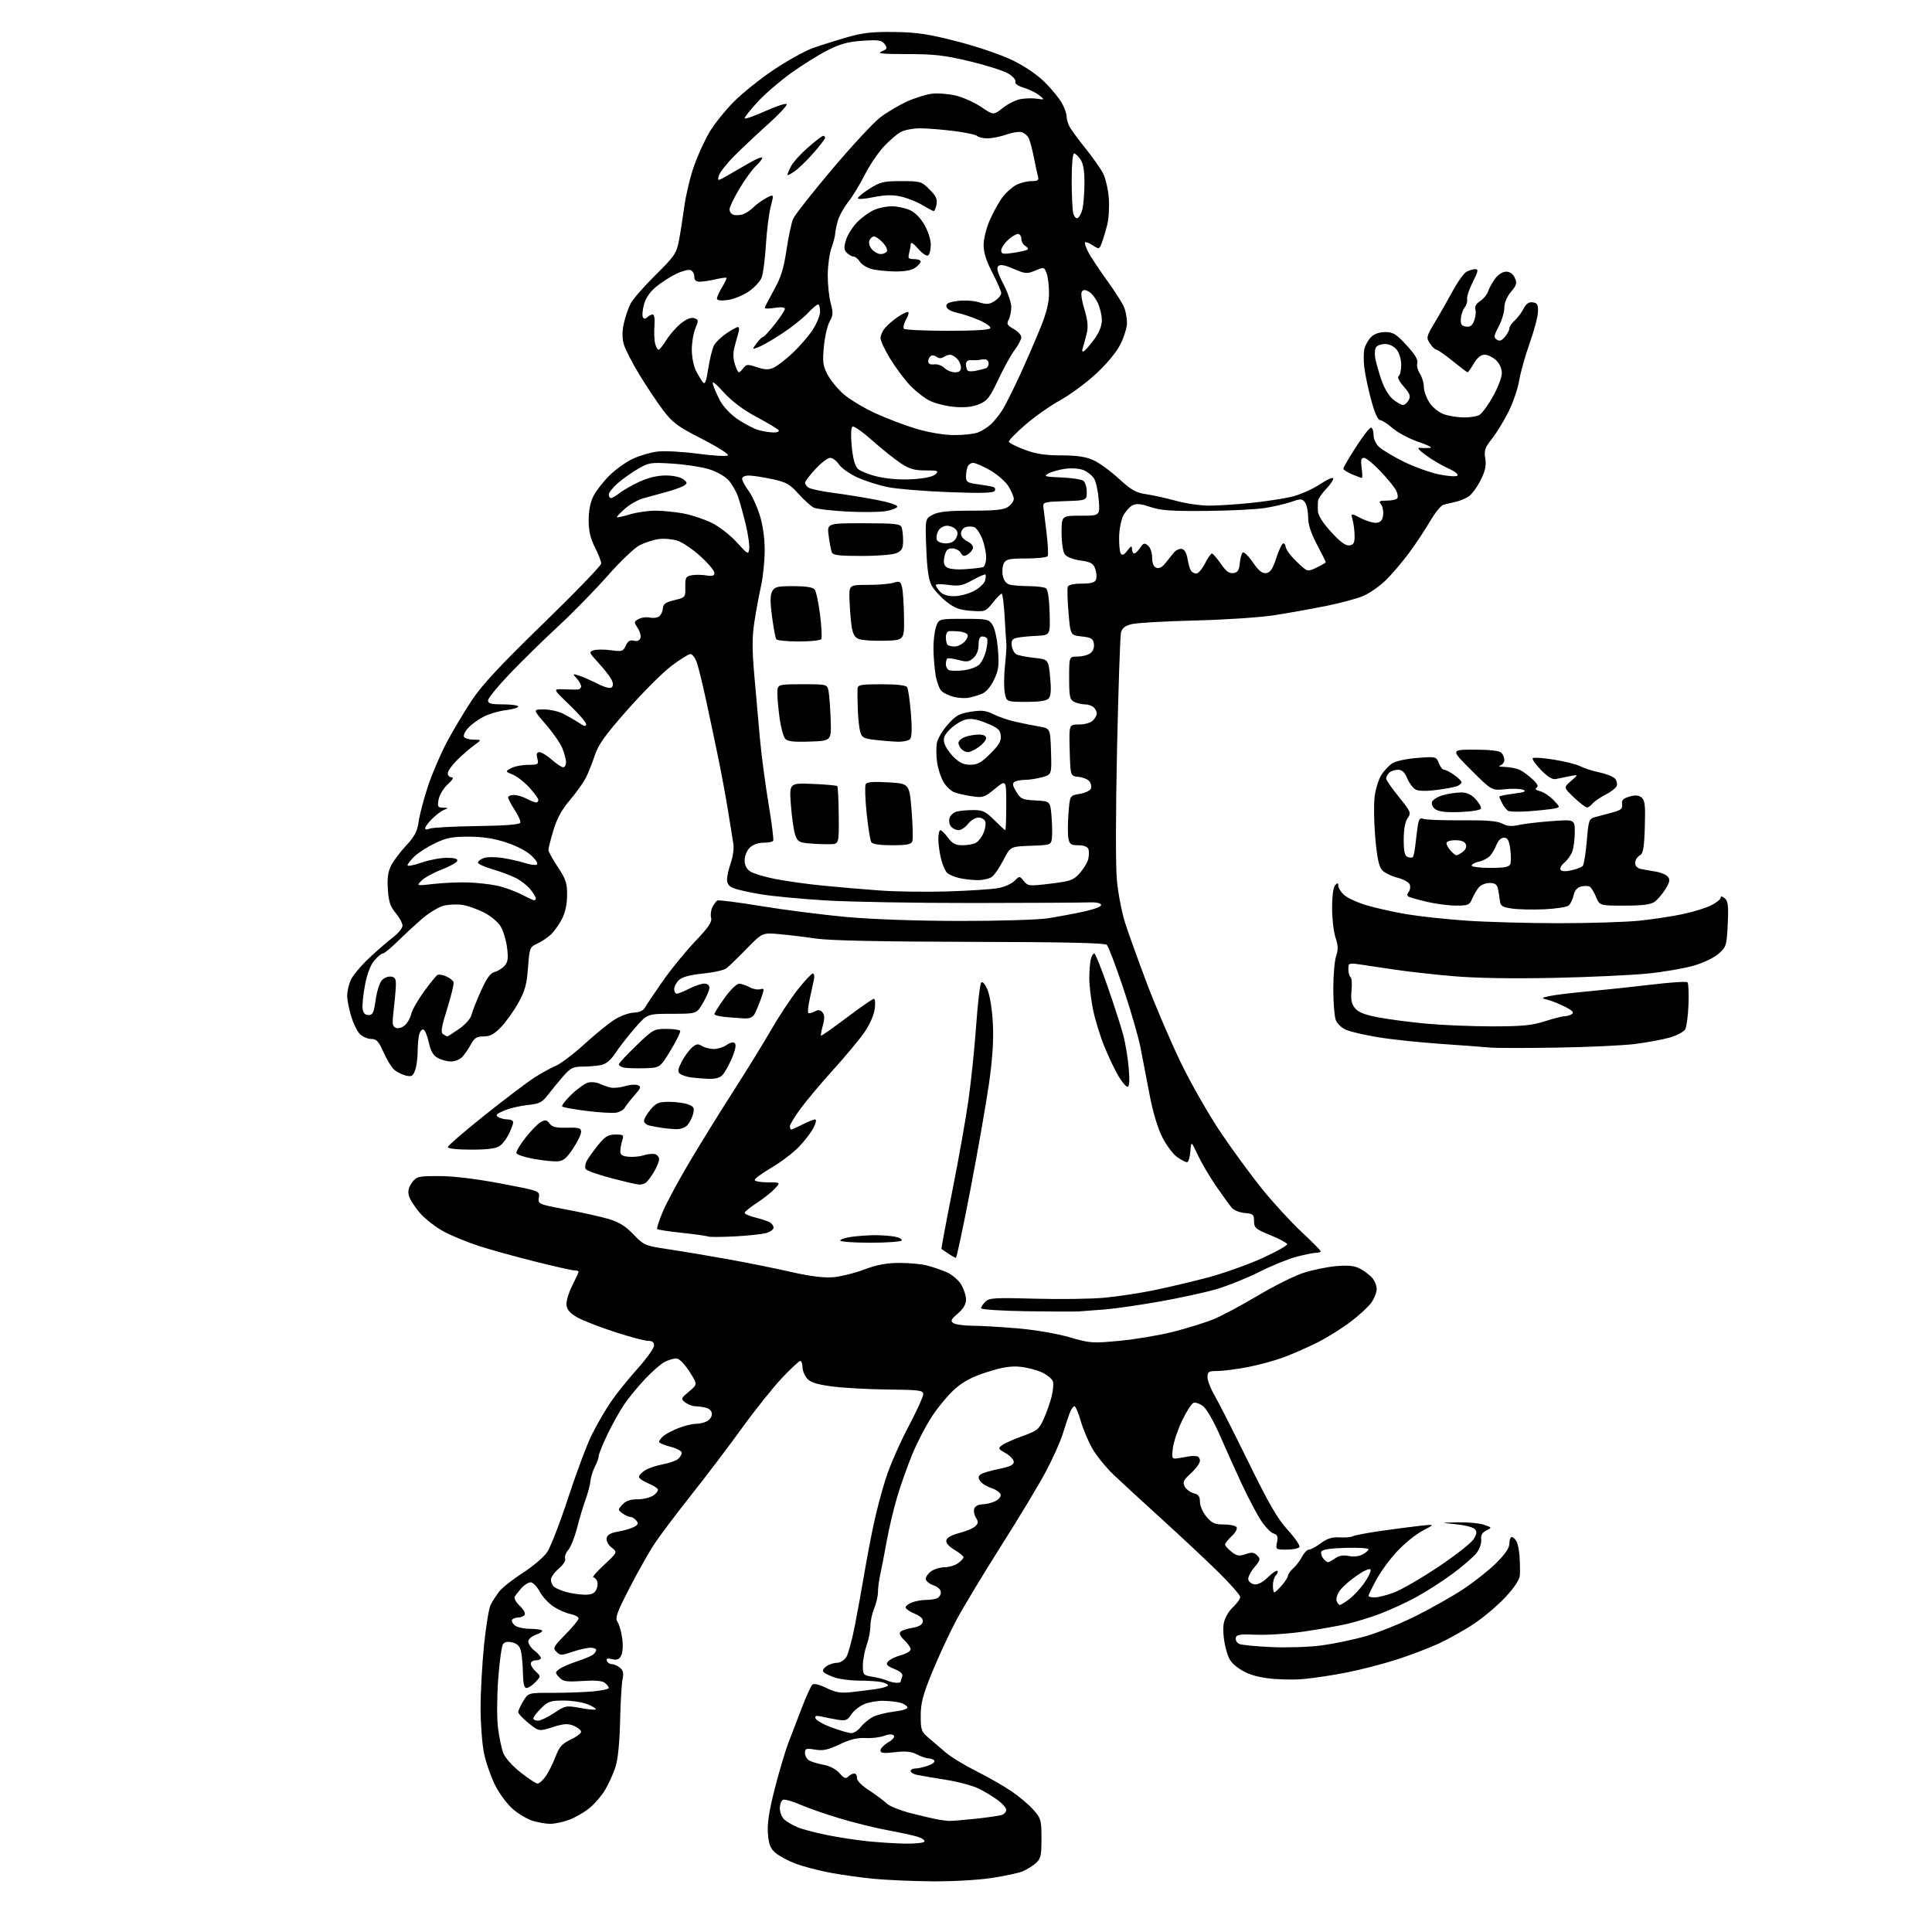 <?xml version="1.0" encoding="UTF-8" standalone="no"?>
<svg 
  version="1.1" 
  xmlns="http://www.w3.org/2000/svg" 
  xmlns:xlink="http://www.w3.org/1999/xlink" 
  xmlns:svg="http://www.w3.org/2000/svg"
  xmlns:rdf="http://www.w3.org/1999/02/22-rdf-syntax-ns#"
  xmlns:cc="http://creativecommons.org/ns#"
  xmlns:dc="http://purl.org/dc/elements/1.1/"
  viewBox="0 0 768 768"
  width="768"
  height="768"
>
<style>svg {background-color: white; }</style>"
<path stroke="none" fill="black" fill-rule="evenodd" d="M370.50,747.86C362.80,747.79 352.45,747.34 347.50,746.87C342.55,746.40 334.74,745.31 330.15,744.46C325.56,743.60 319.35,741.98 316.35,740.86C313.35,739.74 309.73,737.81 308.30,736.58C306.24,734.81 305.60,733.20 305.26,728.92C304.94,725.01 305.68,720.10 307.92,711.27C309.63,704.54 312.09,696.21 313.41,692.77C314.72,689.32 317.17,682.94 318.85,678.59C320.54,674.24 322.35,670.25 322.88,669.72C323.51,669.09 325.50,669.55 328.49,670.99C332.18,672.78 334.18,673.12 338.31,672.67C341.16,672.35 345.64,671.79 348.25,671.42C350.86,671.04 353.00,670.38 353.00,669.95C353.00,669.51 351.76,668.92 350.25,668.62C348.74,668.33 344.86,668.08 341.62,668.08C338.39,668.08 334.12,667.55 332.12,666.92C330.13,666.28 328.05,665.33 327.50,664.81C326.84,664.19 327.17,663.37 328.44,662.43C329.51,661.64 331.41,661.00 332.67,661.00C333.95,661.00 335.59,660.01 336.39,658.75C337.18,657.51 338.74,651.77 339.86,646.00C340.98,640.23 342.61,631.23 343.49,626.00C344.37,620.77 346.02,612.00 347.17,606.50C348.32,601.00 350.57,592.45 352.18,587.50C353.78,582.55 357.77,573.44 361.05,567.26C364.32,561.07 367.00,555.22 367.00,554.26C367.00,552.67 365.61,552.49 352.75,552.35C344.91,552.27 334.90,551.71 330.50,551.10C324.46,550.27 322.07,549.48 320.75,547.89C319.79,546.73 319.00,544.70 319.00,543.39C319.00,542.08 318.60,541.00 318.12,541.00C317.64,541.00 314.34,544.07 310.80,547.83C307.26,551.59 300.16,560.47 295.02,567.58C289.89,574.69 280.88,586.58 274.99,594.00C269.11,601.42 262.49,610.20 260.29,613.50C258.09,616.80 253.58,624.77 250.27,631.20C245.16,641.14 244.43,643.18 245.47,644.70C246.15,645.69 246.99,648.67 247.34,651.33C247.72,654.16 247.54,656.99 246.91,658.17C246.10,659.68 245.22,660.02 243.32,659.54C241.51,659.09 240.93,659.28 241.24,660.21C241.48,660.92 242.36,661.51 243.20,661.52C244.04,661.52 245.50,662.17 246.45,662.96C247.73,664.02 247.99,665.17 247.48,667.44C247.11,669.12 246.67,676.58 246.50,684.00C246.32,692.48 245.65,699.26 244.71,702.24C243.88,704.85 242.04,708.97 240.61,711.40C239.19,713.82 236.26,717.21 234.10,718.92C231.95,720.63 228.28,722.69 225.96,723.51C223.65,724.33 220.39,725.00 218.74,725.00C217.09,725.00 213.99,724.48 211.86,723.84C209.73,723.20 206.17,721.12 203.95,719.22C201.73,717.32 198.55,713.06 196.88,709.76C195.21,706.45 193.21,700.76 192.44,697.12C191.67,693.48 191.04,685.33 191.04,679.00C191.04,672.67 191.66,661.36 192.42,653.86C193.19,646.36 194.37,639.16 195.07,637.86C195.76,636.56 197.22,634.29 198.31,632.80C199.41,631.32 203.60,627.98 207.63,625.38C211.66,622.79 216.08,619.05 217.45,617.07C218.83,615.09 222.59,605.37 225.83,595.48C229.06,585.59 233.30,574.28 235.25,570.34C237.20,566.40 240.59,560.55 242.78,557.34C244.96,554.13 249.73,548.18 253.38,544.13C257.02,540.07 260.00,535.91 260.00,534.88C260.00,533.56 259.28,533.00 257.58,533.00C256.25,533.00 250.29,531.41 244.33,529.47C238.37,527.53 231.70,524.93 229.50,523.69C226.65,522.09 225.41,520.69 225.19,518.81C225.02,517.35 226.03,513.89 227.44,511.12C228.85,508.34 230.00,505.83 230.00,505.53C230.00,505.24 229.25,505.00 228.33,505.00C227.41,505.00 220.33,503.41 212.58,501.46C204.84,499.52 194.90,496.76 190.50,495.34C186.10,493.92 179.88,491.38 176.68,489.70C173.48,488.02 169.14,484.69 167.03,482.30C164.93,479.91 162.90,476.76 162.54,475.30C162.07,473.44 162.45,471.87 163.80,470.07C165.62,467.65 166.24,467.50 174.62,467.51C180.25,467.51 189.20,468.59 199.05,470.46C214.59,473.41 214.59,473.41 214.21,476.04C213.82,478.65 213.92,478.69 225.16,480.81C231.40,481.99 238.97,483.68 242.00,484.58C246.02,485.77 248.66,487.41 251.81,490.69C256.02,495.06 256.36,495.20 265.81,496.62C271.14,497.41 281.80,499.20 289.50,500.59C297.20,501.97 308.45,504.24 314.50,505.63C321.80,507.30 327.35,508.01 331.00,507.73C334.02,507.50 339.65,506.12 343.50,504.67C348.59,502.76 352.41,502.04 357.50,502.03C361.35,502.02 366.30,502.48 368.50,503.05C370.70,503.62 374.20,504.81 376.27,505.70C378.34,506.59 380.93,508.76 382.02,510.53C383.11,512.29 384.00,515.00 384.00,516.55C384.00,518.47 382.98,520.23 380.75,522.15C378.03,524.49 377.74,525.11 379.00,525.96C379.82,526.51 383.20,526.98 386.50,527.00C389.80,527.01 397.90,527.48 404.50,528.04C411.39,528.63 420.16,530.13 425.11,531.56C433.32,533.95 434.23,534.02 445.08,532.99C451.34,532.40 460.93,530.79 466.39,529.40C471.86,528.01 479.00,525.80 482.26,524.47C485.52,523.15 493.43,518.94 499.84,515.12C506.25,511.30 514.42,507.21 518.00,506.03C521.58,504.85 527.45,503.63 531.05,503.32C535.88,502.89 538.38,503.14 540.55,504.27C542.18,505.11 544.35,506.73 545.38,507.86C546.41,509.00 547.25,511.04 547.25,512.39C547.25,513.74 546.29,516.19 545.11,517.85C543.93,519.50 540.16,522.96 536.73,525.54C533.31,528.12 527.48,531.75 523.78,533.61C520.09,535.47 514.11,538.11 510.50,539.46C506.89,540.82 500.30,542.63 495.86,543.47C491.41,544.31 486.03,545.00 483.89,545.00C480.43,545.00 480.00,545.27 480.00,547.46C480.00,548.81 481.27,552.07 482.81,554.71C484.36,557.34 490.37,569.18 496.17,581.01C504.42,597.86 507.84,603.75 511.93,608.23C514.80,611.37 516.87,614.41 516.52,614.97C516.17,615.54 513.89,616.00 511.47,616.00C507.13,616.00 507.06,615.95 507.63,613.10C508.09,610.78 507.81,610.07 506.18,609.56C505.07,609.20 502.79,606.79 501.13,604.20C499.46,601.61 496.11,595.21 493.66,589.99C491.22,584.77 487.32,576.10 484.99,570.73C482.64,565.29 479.68,560.11 478.32,559.04C476.97,557.98 475.23,557.36 474.44,557.66C473.65,557.97 471.58,561.18 469.86,564.80C468.13,568.43 466.49,573.36 466.22,575.77C465.72,580.14 465.72,580.14 469.61,579.45C471.75,579.07 473.73,578.76 474.00,578.76C474.27,578.76 475.06,578.82 475.75,578.88C476.44,578.95 477.00,579.76 477.00,580.68C477.00,581.60 475.40,583.83 473.44,585.62C470.38,588.42 470.03,589.18 470.96,590.93C471.57,592.06 473.17,593.26 474.53,593.60C476.42,594.07 477.00,594.87 477.00,597.03C477.00,598.60 478.15,601.21 479.59,602.92C481.75,605.49 482.90,606.00 486.53,606.00C488.92,606.00 491.19,606.50 491.57,607.11C491.94,607.72 491.07,609.31 489.62,610.65C488.18,611.99 487.00,613.48 487.00,613.97C487.00,614.46 488.15,615.76 489.55,616.86C491.68,618.54 492.59,618.69 495.13,617.80C497.57,616.95 498.48,617.05 499.73,618.30C501.15,619.72 501.04,620.16 498.60,623.07C497.12,624.83 496.04,626.99 496.21,627.88C496.38,628.77 497.49,629.64 498.67,629.81C500.01,630.00 502.01,628.95 504.01,626.99C505.77,625.27 507.46,624.13 507.78,624.45C508.10,624.77 507.83,625.57 507.18,626.22C506.53,626.87 506.00,628.66 506.00,630.20C506.00,631.74 506.25,633.00 506.55,633.00C506.85,633.00 508.19,631.76 509.52,630.25C510.85,628.74 511.95,627.01 511.97,626.40C511.99,625.80 512.95,624.45 514.10,623.41C515.26,622.36 516.85,620.27 517.63,618.75C518.41,617.24 519.63,616.00 520.33,616.00C521.04,616.00 523.16,614.85 525.06,613.45C527.63,611.54 529.52,610.96 532.54,611.14C534.76,611.27 537.07,611.08 537.66,610.71C538.26,610.34 543.19,609.40 548.62,608.61C554.05,607.83 561.20,606.89 564.50,606.53C570.50,605.88 570.50,605.88 565.50,608.50C562.75,609.94 558.14,613.68 555.26,616.81C552.37,619.93 548.66,625.03 547.01,628.14C545.35,631.24 544.00,634.05 544.00,634.39C544.00,634.73 545.11,635.00 546.46,635.00C547.82,635.00 551.30,634.11 554.21,633.02C557.12,631.93 565.07,627.32 571.87,622.77C578.68,618.22 584.96,613.27 585.84,611.77C587.13,609.56 587.20,608.80 586.17,607.77C585.47,607.07 582.11,606.23 578.70,605.90C572.50,605.30 572.50,605.30 579.60,605.15C583.51,605.07 588.15,605.51 589.92,606.12C593.14,607.24 593.14,607.25 590.82,608.41C589.15,609.24 588.58,610.28 588.80,612.09C588.97,613.55 588.16,615.79 586.89,617.42C585.67,618.96 581.37,622.67 577.33,625.66C573.29,628.65 566.72,632.85 562.74,635.00C558.76,637.15 552.39,640.07 548.59,641.50C544.79,642.93 538.94,644.73 535.59,645.51C532.24,646.28 524.55,647.64 518.50,648.54C512.45,649.43 503.91,650.01 499.53,649.83C492.80,649.55 491.50,649.75 491.23,651.12C491.05,652.02 491.71,653.09 492.70,653.51C493.69,653.93 499.48,654.49 505.56,654.75C511.65,655.02 520.55,654.72 525.34,654.08C530.14,653.44 537.99,651.81 542.78,650.45C547.58,649.09 556.45,645.53 562.50,642.53C568.55,639.54 577.10,634.72 581.50,631.82C585.90,628.93 591.86,624.22 594.75,621.35C598.36,617.76 600.00,615.33 600.00,613.57C600.00,612.15 600.43,611.00 600.96,611.00C601.50,611.00 602.35,611.79 602.86,612.75C603.37,613.71 603.92,616.52 604.07,619.00C604.22,621.48 604.26,624.71 604.17,626.19C604.06,627.92 602.04,631.00 598.54,634.78C595.54,638.03 589.93,642.80 586.07,645.38C582.22,647.97 575.74,651.60 571.69,653.44C567.64,655.29 560.09,658.15 554.91,659.80C549.73,661.45 541.00,663.71 535.50,664.81C530.00,665.91 522.12,667.10 518.00,667.46C513.88,667.81 507.37,667.64 503.55,667.09C498.67,666.39 495.38,665.25 492.55,663.26C489.11,660.85 488.30,659.57 487.14,654.72C486.34,651.39 486.06,647.49 486.46,645.34C486.86,643.20 488.38,640.51 490.08,638.93C491.68,637.43 493.00,635.58 493.00,634.83C493.00,634.07 489.06,629.60 484.25,624.87C479.44,620.15 469.43,610.77 462.00,604.02C454.57,597.28 445.95,589.35 442.83,586.39C439.71,583.44 435.83,578.66 434.19,575.76C432.56,572.87 430.48,567.91 429.58,564.75C428.68,561.59 427.56,559.00 427.09,559.00C426.63,559.00 425.77,560.24 425.20,561.75C424.62,563.26 423.39,566.98 422.46,570.00C421.54,573.02 418.51,579.77 415.73,585.00C412.95,590.23 404.93,603.54 397.91,614.59C390.89,625.65 382.89,638.92 380.13,644.09C377.38,649.27 373.08,658.54 370.56,664.69C366.85,673.79 366.00,677.03 366.00,682.03C366.00,687.70 366.25,688.39 369.15,690.84C370.89,692.30 373.93,694.91 375.90,696.62C377.88,698.34 383.32,701.67 388.00,704.01C392.68,706.35 399.01,709.97 402.07,712.05C405.14,714.13 409.08,717.46 410.82,719.45C413.81,722.85 414.00,723.53 414.00,730.86C414.00,737.69 413.72,738.90 411.75,740.63C410.51,741.73 408.19,743.18 406.60,743.86C405.00,744.54 399.38,745.75 394.10,746.54C388.72,747.35 378.35,747.93 370.50,747.86zM359.69,732.87C363.65,732.94 367.14,732.59 367.45,732.08C367.76,731.57 366.55,730.70 364.76,730.14C362.97,729.58 357.64,728.42 352.93,727.56C348.22,726.70 339.68,724.60 333.96,722.89C328.24,721.18 321.10,718.69 318.08,717.36C315.07,716.03 312.02,715.16 311.30,715.44C310.59,715.71 310.00,717.23 310.00,718.81C310.00,720.40 310.80,722.42 311.79,723.31C312.77,724.20 315.13,725.57 317.04,726.36C318.94,727.15 324.14,728.53 328.59,729.43C333.04,730.33 340.24,731.44 344.59,731.90C348.94,732.36 355.74,732.79 359.69,732.87zM377.00,723.85C377.82,723.91 382.60,723.53 387.61,723.01C392.62,722.48 397.46,721.76 398.36,721.42C399.26,721.07 400.00,720.18 400.00,719.44C400.00,718.71 398.54,717.01 396.75,715.67C394.96,714.32 391.55,712.25 389.17,711.05C386.79,709.86 380.71,708.23 375.67,707.44C370.63,706.65 365.49,705.77 364.25,705.48C363.01,705.20 362.00,704.52 362.00,703.98C362.00,703.44 362.83,703.00 363.85,703.00C364.87,703.00 367.12,702.51 368.85,701.90C370.58,701.30 371.75,700.40 371.44,699.90C371.13,699.41 370.12,699.00 369.19,698.99C368.26,698.99 366.15,698.28 364.50,697.42C362.26,696.25 360.06,696.03 355.75,696.53C351.20,697.06 350.00,696.91 350.00,695.81C350.00,695.05 351.39,693.61 353.09,692.61C354.99,691.48 355.82,690.42 355.25,689.85C354.68,689.28 353.20,689.35 351.41,690.03C349.81,690.64 346.48,691.04 344.00,690.90C340.79,690.73 337.85,691.45 333.73,693.42C329.10,695.62 327.16,696.03 323.98,695.50C320.41,694.89 320.00,695.04 320.00,696.88C320.00,698.01 320.80,699.36 321.77,699.88C322.74,700.40 325.33,701.16 327.52,701.56C329.89,702.00 332.40,703.34 333.73,704.88C335.48,706.91 336.21,707.19 337.18,706.22C337.85,705.55 338.94,705.00 339.59,705.00C340.24,705.00 340.72,705.77 340.64,706.72C340.55,707.76 342.46,709.72 345.50,711.70C348.25,713.50 351.40,715.85 352.50,716.93C353.60,718.00 358.10,719.78 362.50,720.89C366.90,721.99 371.62,723.08 373.00,723.31C374.38,723.54 376.18,723.78 377.00,723.85zM213.68,708.99C214.33,709.00 215.77,707.72 216.89,706.16C218.00,704.60 219.75,701.11 220.79,698.41C222.32,694.39 223.42,693.14 226.83,691.53C229.12,690.44 231.00,689.03 231.00,688.40C231.00,687.76 229.69,686.70 228.10,686.04C225.71,685.05 224.22,685.15 219.72,686.56C214.24,688.29 214.24,688.29 210.12,684.98C207.85,683.16 206.00,681.18 206.00,680.58C206.01,679.99 206.91,678.02 208.02,676.20C210.03,672.90 210.03,672.90 219.76,672.93C225.12,672.94 232.31,672.68 235.75,672.36C239.19,672.03 242.00,671.42 242.00,671.00C242.00,670.59 241.32,669.68 240.49,668.99C239.45,668.13 236.65,667.89 231.51,668.22C225.02,668.63 223.81,668.44 222.28,666.76C220.61,664.91 220.61,664.76 222.41,663.44C223.45,662.68 226.59,661.31 229.40,660.40C232.20,659.48 235.06,658.29 235.75,657.75C236.44,657.20 237.00,656.36 237.00,655.88C237.00,655.39 235.96,655.00 234.68,655.00C233.40,655.00 230.21,655.73 227.59,656.62C223.19,658.12 222.70,658.12 221.20,656.62C219.69,655.12 219.97,654.59 224.78,649.72C227.65,646.81 230.00,643.95 230.00,643.34C230.00,642.74 228.54,641.96 226.77,641.60C224.99,641.25 221.94,639.90 220.00,638.62C218.06,637.33 215.58,634.64 214.51,632.64C213.43,630.64 211.83,629.00 210.95,629.00C210.07,629.00 208.44,630.01 207.32,631.25C206.21,632.49 205.00,634.04 204.63,634.69C204.26,635.35 205.14,636.98 206.60,638.33C208.06,639.68 208.94,641.28 208.57,641.89C208.19,642.50 207.04,643.00 206.00,643.00C204.96,643.00 203.87,643.40 203.57,643.89C203.27,644.37 203.75,645.37 204.63,646.11C205.52,646.84 208.17,647.46 210.54,647.47C212.90,647.49 215.12,647.79 215.47,648.13C215.82,648.48 214.73,649.25 213.05,649.83C211.30,650.44 210.00,651.60 210.00,652.55C210.00,653.47 211.12,655.10 212.50,656.18C213.88,657.26 215.00,658.56 215.00,659.07C215.00,659.58 214.10,660.00 213.00,660.00C211.90,660.00 211.00,660.61 211.00,661.35C211.00,662.08 211.91,663.51 213.02,664.51C215.03,666.34 215.03,666.34 212.84,668.67C211.64,669.95 210.05,671.00 209.33,671.00C208.39,671.00 207.96,669.30 207.88,665.25C207.82,662.09 207.48,658.18 207.13,656.57C206.68,654.49 205.71,653.43 203.79,652.92C202.02,652.45 200.71,652.64 200.01,653.48C199.43,654.19 198.53,660.56 198.03,667.64C197.51,674.96 197.49,683.30 197.98,687.00C198.45,690.58 199.36,694.96 200.01,696.75C200.71,698.65 203.52,701.84 206.85,704.49C209.96,706.96 213.03,708.99 213.68,708.99zM338.36,688.94C339.38,688.97 341.10,687.87 342.19,686.48C343.28,685.09 345.45,683.30 347.00,682.50C348.56,681.70 352.36,680.74 355.45,680.38C358.79,679.98 360.93,679.28 360.71,678.64C360.51,678.04 359.26,677.25 357.93,676.88C356.59,676.50 353.57,676.15 351.22,676.10C348.86,676.04 345.41,676.64 343.55,677.42C341.68,678.20 339.36,680.04 338.39,681.52C336.86,683.86 336.16,684.14 333.06,683.63C331.10,683.30 328.20,682.74 326.62,682.38C324.41,681.87 323.85,682.04 324.19,683.11C324.45,683.87 327.32,685.49 330.58,686.69C333.83,687.90 337.34,688.91 338.36,688.94zM213.83,684.00C214.83,684.00 217.74,682.62 220.28,680.94C224.74,677.98 225.09,677.92 230.62,678.94C233.76,679.52 236.56,679.78 236.82,679.51C237.09,679.24 235.68,678.35 233.69,677.51C231.69,676.68 227.38,676.00 224.11,676.00C218.79,676.00 217.82,676.33 215.08,679.08C213.38,680.77 212.00,682.57 212.00,683.08C212.00,683.58 212.82,684.00 213.83,684.00zM356.25,668.93C357.21,668.97 358.00,668.81 358.00,668.58C358.00,668.35 358.27,667.45 358.61,666.58C359.05,665.43 358.20,664.56 355.53,663.45C352.48,662.17 352.04,661.65 353.03,660.46C353.69,659.66 355.98,658.54 358.12,657.97C360.25,657.39 362.00,656.34 362.00,655.64C362.00,654.93 360.87,653.29 359.49,651.99C357.88,650.48 357.32,649.28 357.94,648.66C358.47,648.13 360.60,647.42 362.69,647.09C365.19,646.68 366.59,645.87 366.82,644.72C367.05,643.50 366.06,642.51 363.58,641.47C361.61,640.65 360.00,639.52 360.00,638.96C360.00,638.41 361.15,637.51 362.57,636.98C363.98,636.44 366.41,636.00 367.98,636.00C369.55,636.00 371.55,635.73 372.42,635.39C373.29,635.06 374.00,633.98 374.00,632.99C374.00,631.90 372.83,630.79 371.00,630.15C369.35,629.57 368.00,628.43 368.00,627.61C368.00,626.79 369.00,625.41 370.22,624.56C371.44,623.70 373.82,623.00 375.50,623.00C377.18,623.00 379.56,622.30 380.78,621.44C382.00,620.59 383.00,619.51 383.00,619.04C383.00,618.58 381.39,617.25 379.43,616.09C377.18,614.76 375.98,613.36 376.18,612.31C376.39,611.24 378.28,610.18 381.40,609.38C384.09,608.69 386.94,607.48 387.74,606.69C388.91,605.52 388.94,604.88 387.93,603.26C387.24,602.16 386.97,600.53 387.31,599.63C387.66,598.73 389.05,598.00 390.42,598.00C391.79,598.00 394.07,597.47 395.49,596.82C396.91,596.17 397.95,594.98 397.79,594.16C397.63,593.34 395.96,592.16 394.07,591.52C392.18,590.89 390.15,589.60 389.57,588.65C388.76,587.36 388.86,586.71 390.00,585.99C390.82,585.46 394.09,584.52 397.25,583.89C401.42,583.06 403.00,582.29 402.99,581.12C402.99,580.23 401.53,578.67 399.76,577.66C396.70,575.92 396.63,575.75 398.40,574.45C399.42,573.70 403.10,572.07 406.56,570.83C412.31,568.77 413.04,568.17 414.90,564.03C416.02,561.54 417.43,557.57 418.02,555.20C418.62,552.84 418.85,550.10 418.54,549.13C418.23,548.16 416.30,546.56 414.25,545.58C412.20,544.61 408.27,543.58 405.51,543.31C401.83,542.95 398.36,543.51 392.39,545.41C386.58,547.26 382.98,549.14 379.69,552.04C377.16,554.26 373.09,559.10 370.64,562.79C368.19,566.48 364.61,573.33 362.69,578.00C360.76,582.67 358.05,590.33 356.66,595.00C355.27,599.67 353.40,607.55 352.50,612.50C351.61,617.45 350.46,623.42 349.94,625.76C349.42,628.11 349.00,631.32 349.00,632.89C349.00,634.47 348.32,637.37 347.50,639.35C346.68,641.32 346.00,644.47 346.00,646.34C346.00,648.22 345.32,651.66 344.50,654.00C343.68,656.34 343.00,659.97 343.00,662.08C343.00,665.73 343.18,665.94 346.75,666.52C348.81,666.86 351.40,667.52 352.50,668.00C353.60,668.47 355.29,668.90 356.25,668.93zM532.62,638.00C533.00,638.00 534.72,636.93 536.44,635.61C538.16,634.30 540.84,631.40 542.39,629.16C543.93,626.93 545.03,624.60 544.83,623.98C544.60,623.30 542.47,624.19 539.55,626.18C536.85,628.00 533.76,630.70 532.69,632.17C531.61,633.64 531.00,635.55 531.33,636.42C531.66,637.29 532.25,638.00 532.62,638.00zM232.21,633.91C234.92,633.98 236.21,633.48 236.96,632.07C237.53,631.01 237.72,629.44 237.39,628.57C237.06,627.71 236.35,627.00 235.82,627.00C235.29,627.00 237.25,624.76 240.18,622.02C245.50,617.04 245.50,617.04 243.14,615.19C241.76,614.10 240.94,612.55 241.15,611.44C241.41,610.10 242.73,609.34 245.71,608.84C248.02,608.44 250.86,607.61 252.02,606.99C253.71,606.09 253.89,605.58 252.94,604.43C252.29,603.64 251.22,603.00 250.57,603.00C249.92,603.00 248.51,602.37 247.45,601.59C245.56,600.21 245.56,600.14 247.42,598.09C248.75,596.61 250.52,596.00 253.43,596.00C255.70,596.00 258.56,595.29 259.79,594.43C261.03,593.57 261.77,592.44 261.45,591.92C261.13,591.40 259.32,590.32 257.43,589.54C255.54,588.75 254.00,587.64 254.00,587.07C254.00,586.51 255.04,585.36 256.32,584.53C257.59,583.69 260.74,582.61 263.31,582.13C265.88,581.65 268.66,580.70 269.49,580.01C270.32,579.32 271.00,578.19 271.00,577.50C271.00,576.80 268.98,575.73 266.50,575.10C264.02,574.48 262.00,573.60 262.00,573.14C262.00,572.68 262.79,571.64 263.75,570.81C264.71,569.99 267.42,568.57 269.77,567.66C272.12,566.74 275.19,566.00 276.59,566.00C277.99,566.00 280.00,565.53 281.07,564.96C282.13,564.40 283.00,563.10 283.00,562.08C283.00,561.01 282.05,559.98 280.75,559.63C279.51,559.30 277.57,559.02 276.44,559.01C275.31,559.01 273.51,558.33 272.44,557.51C270.56,556.06 270.61,555.93 273.91,553.15C277.33,550.28 277.33,550.28 274.00,545.14C271.93,541.96 269.95,540.00 268.78,540.00C267.75,540.00 265.68,540.63 264.19,541.40C262.69,542.18 259.21,545.21 256.44,548.15C253.67,551.09 249.96,555.62 248.18,558.21C246.41,560.80 243.40,566.18 241.48,570.18C239.57,574.17 238.00,578.04 238.00,578.77C238.00,579.50 237.32,581.41 236.49,583.02C235.66,584.62 234.86,587.19 234.71,588.72C234.57,590.25 233.71,593.52 232.80,596.00C231.89,598.48 230.37,603.55 229.42,607.28C228.47,611.00 226.89,614.98 225.91,616.11C224.93,617.24 224.37,618.79 224.66,619.56C224.97,620.36 223.87,622.08 222.10,623.57C220.39,625.00 219.00,626.98 219.00,627.97C219.00,628.95 219.56,630.22 220.25,630.79C220.94,631.36 223.07,632.27 225.00,632.82C226.93,633.37 230.17,633.86 232.21,633.91zM527.90,621.00C528.26,621.00 529.57,620.29 530.80,619.43C532.34,618.35 534.03,618.07 536.14,618.53C538.02,618.94 540.18,618.71 541.62,617.94C542.93,617.24 544.00,616.30 544.00,615.85C544.00,615.40 539.87,615.16 534.82,615.30C528.59,615.49 525.51,615.98 525.23,616.82C525.00,617.51 525.36,618.73 526.03,619.53C526.70,620.34 527.54,621.00 527.90,621.00zM429.00,521.30C427.07,521.42 417.51,521.39 407.75,521.23C397.99,521.08 390.00,520.55 390.00,520.05C390.00,519.55 390.77,518.38 391.70,517.44C393.22,515.93 395.37,515.80 411.45,516.25C421.38,516.53 433.77,516.35 439.00,515.87C444.23,515.38 453.00,514.06 458.50,512.93C464.00,511.81 473.59,509.55 479.82,507.91C486.05,506.27 495.83,502.81 501.57,500.22C507.30,497.62 511.85,495.07 511.68,494.54C511.50,494.02 508.47,492.41 504.93,490.97C499.09,488.59 498.50,488.08 498.50,485.42C498.50,482.78 498.15,482.47 494.86,482.20C492.85,482.03 490.55,481.13 489.74,480.20C488.92,479.26 486.14,475.43 483.55,471.69C480.95,467.94 477.63,462.31 476.17,459.19C473.50,453.50 473.50,453.50 473.19,457.75C473.02,460.09 472.42,462.00 471.85,462.00C471.28,462.00 469.49,461.06 467.87,459.91C466.26,458.76 463.61,455.20 462.00,451.99C460.20,448.44 458.26,441.94 457.01,435.33C455.88,429.37 454.25,420.90 453.38,416.50C452.52,412.10 449.40,401.34 446.45,392.60C443.50,383.85 440.60,376.20 439.99,375.60C439.23,374.83 422.79,374.47 385.70,374.40C350.51,374.33 329.79,373.89 324.50,373.11C320.10,372.46 313.47,371.66 309.77,371.33C303.05,370.73 303.05,370.73 296.77,377.17C293.32,380.70 289.71,384.20 288.74,384.93C287.77,385.67 283.59,386.60 279.46,387.00C274.47,387.49 271.28,388.34 269.97,389.52C268.89,390.51 268.00,392.14 268.00,393.15C268.00,394.17 268.47,395.00 269.04,395.00C269.61,395.00 271.84,394.10 274.00,393.00C276.16,391.90 278.84,391.00 279.96,391.00C281.20,391.00 282.00,391.66 282.00,392.66C282.00,393.58 280.86,396.28 279.46,398.66C276.92,403.00 276.92,403.00 267.11,403.00C257.30,403.00 257.30,403.00 252.32,408.75C249.57,411.91 246.11,416.36 244.61,418.64C242.71,421.51 240.95,422.96 238.82,423.39C237.13,423.72 233.83,424.00 231.49,424.00C227.80,424.00 226.79,424.51 223.87,427.85C222.01,429.97 219.30,433.28 217.83,435.21C215.50,438.24 214.44,438.78 209.76,439.26C206.80,439.57 202.61,440.55 200.45,441.46C197.37,442.74 196.85,443.29 198.02,444.03C198.83,444.55 200.51,444.98 201.75,444.98C202.99,444.99 204.00,445.49 204.00,446.10C204.00,446.70 203.27,448.74 202.37,450.63C201.47,452.52 199.80,454.73 198.65,455.53C197.17,456.57 193.81,457.00 187.28,457.00C181.78,457.00 178.00,456.59 178.00,456.00C178.00,455.46 184.64,449.72 192.75,443.25C200.86,436.79 209.76,430.06 212.51,428.30C215.27,426.54 219.09,424.44 221.01,423.64C222.93,422.83 228.00,418.99 232.27,415.09C236.54,411.19 241.94,406.80 244.27,405.33C246.59,403.86 250.03,402.61 251.91,402.54C254.18,402.46 255.70,401.77 256.42,400.47C257.01,399.40 260.18,394.70 263.45,390.01C266.72,385.33 272.51,378.23 276.31,374.24C281.70,368.58 283.10,366.50 282.67,364.83C282.36,363.64 282.60,361.74 283.20,360.59C283.81,359.44 284.66,358.26 285.10,357.97C285.54,357.68 293.44,358.68 302.65,360.20C311.86,361.72 327.05,363.65 336.40,364.51C346.76,365.45 364.38,366.07 381.46,366.09C396.91,366.11 412.64,365.64 416.50,365.04C420.35,364.44 426.78,363.24 430.80,362.37C435.28,361.39 437.94,360.34 437.70,359.64C437.48,358.97 435.49,358.59 432.91,358.71C430.48,358.82 409.82,358.94 387.00,358.96C364.18,358.98 337.69,358.52 328.15,357.93C318.61,357.35 307.13,356.27 302.65,355.53C298.17,354.79 293.26,353.71 291.75,353.12C289.81,352.37 289.00,351.34 289.00,349.65C289.00,348.33 289.68,345.32 290.51,342.96C291.35,340.60 291.81,337.28 291.54,335.58C291.27,333.89 290.33,328.00 289.44,322.50C288.56,317.00 286.76,307.32 285.46,301.00C284.16,294.68 281.97,284.32 280.60,278.00C279.23,271.68 277.59,265.04 276.96,263.25C276.32,261.46 275.20,260.00 274.46,260.00C273.72,260.00 270.30,262.14 266.85,264.75C263.41,267.36 255.56,275.21 249.40,282.18C240.64,292.11 237.83,296.02 236.47,300.18C235.51,303.11 233.91,307.12 232.92,309.11C231.92,311.09 229.05,315.12 226.53,318.07C223.29,321.87 221.38,325.37 219.98,330.07C218.89,333.73 218.00,337.24 218.00,337.87C218.00,338.51 219.68,341.56 221.73,344.65C224.96,349.51 225.46,351.05 225.43,355.89C225.40,359.59 224.68,362.86 223.29,365.50C222.14,367.70 220.14,370.45 218.85,371.62C217.56,372.79 215.15,374.37 213.50,375.13C210.61,376.47 210.48,376.83 209.89,384.68C209.40,391.32 208.68,393.91 206.04,398.67C204.25,401.88 201.17,406.19 199.19,408.25C196.44,411.12 194.81,412.00 192.25,412.00C189.53,412.00 188.59,412.58 187.20,415.16C186.27,416.89 184.71,419.14 183.75,420.16C182.79,421.17 180.76,421.98 179.25,421.96C177.74,421.95 175.38,421.31 174.00,420.55C172.21,419.56 171.21,417.83 170.46,414.41C169.89,411.79 168.93,409.48 168.34,409.28C167.74,409.08 166.98,409.95 166.64,411.21C166.30,412.47 166.02,415.61 166.01,418.18C166.01,420.76 165.54,424.07 164.98,425.54C164.12,427.82 163.57,428.11 161.23,427.53C159.73,427.15 157.66,426.09 156.63,425.17C155.61,424.25 153.72,421.14 152.44,418.25C150.51,413.89 149.67,413.00 147.56,413.00C146.15,413.00 144.12,412.12 143.06,411.06C141.99,409.99 140.41,406.75 139.56,403.87C138.70,400.99 138.00,397.35 138.00,395.79C138.00,394.22 138.61,391.49 139.36,389.72C140.11,387.95 143.38,384.01 146.61,380.96C149.85,377.91 154.19,374.14 156.25,372.59C158.31,371.03 160.00,368.95 160.00,367.96C160.00,366.97 158.78,364.70 157.29,362.93C155.13,360.37 154.50,358.44 154.18,353.51C153.89,349.00 154.25,346.41 155.50,344.00C156.44,342.18 159.13,338.62 161.48,336.09C164.87,332.44 165.88,330.48 166.44,326.50C166.83,323.75 168.49,317.45 170.13,312.50C171.77,307.55 175.15,299.68 177.63,295.01C180.11,290.34 184.59,282.82 187.60,278.31C191.67,272.20 198.93,264.40 216.02,247.80C228.65,235.53 238.99,224.82 238.99,224.00C238.99,223.18 237.87,220.29 236.50,217.58C234.68,214.00 234.00,211.07 234.00,206.79C234.00,203.00 234.67,199.61 235.90,197.21C236.94,195.17 239.75,191.53 242.15,189.13C244.54,186.73 248.72,183.71 251.44,182.43C254.16,181.14 258.66,179.82 261.44,179.49C264.22,179.16 271.45,179.56 277.50,180.37C283.55,181.18 288.88,181.47 289.36,181.02C289.83,180.56 285.21,177.63 279.09,174.50C269.43,169.56 267.41,168.08 263.67,163.16C261.31,160.05 257.02,153.64 254.15,148.91C251.28,144.19 248.48,138.71 247.94,136.75C247.28,134.35 247.30,131.63 248.00,128.48C248.58,125.91 249.78,122.39 250.68,120.66C251.57,118.94 256.01,113.85 260.55,109.36C268.05,101.95 268.91,100.70 269.85,95.85C270.42,92.91 271.40,86.73 272.02,82.12C272.64,77.51 274.38,70.24 275.90,65.96C277.41,61.67 280.19,55.59 282.08,52.44C283.96,49.28 288.31,43.87 291.75,40.40C295.19,36.94 302.40,31.18 307.76,27.61C313.12,24.04 319.98,20.23 323.01,19.15C326.03,18.07 332.10,16.15 336.50,14.88C342.92,13.03 346.68,12.60 355.50,12.72C364.55,12.84 368.99,13.51 380.50,16.47C388.46,18.52 397.95,21.75 402.50,23.96C407.46,26.38 412.38,29.74 415.46,32.82C418.19,35.55 421.22,39.29 422.21,41.13C423.19,42.97 424.00,45.29 424.00,46.30C424.00,47.31 424.51,49.11 425.14,50.32C425.76,51.52 428.63,55.42 431.51,59.00C434.39,62.58 437.54,67.05 438.50,68.95C439.47,70.85 440.49,75.22 440.76,78.65C441.04,82.08 440.76,86.90 440.14,89.36C439.52,91.83 438.55,95.05 437.99,96.52C436.99,99.15 436.91,99.17 434.40,97.53C432.98,96.60 431.61,96.06 431.34,96.33C431.07,96.60 431.62,98.32 432.57,100.16C433.51,102.00 436.89,107.10 440.07,111.50C443.26,115.90 446.34,120.77 446.93,122.32C447.52,123.86 448.00,126.59 448.00,128.37C448.00,130.15 446.84,133.94 445.42,136.78C443.84,139.96 440.08,144.52 435.69,148.58C431.76,152.22 425.36,156.95 421.47,159.08C417.58,161.21 411.34,165.61 407.59,168.85C403.84,172.09 400.89,175.14 401.02,175.62C401.16,176.10 403.97,177.51 407.26,178.75C411.74,180.44 415.40,181.01 421.87,181.02C428.16,181.04 431.63,181.56 434.66,182.93C436.95,183.97 441.49,187.28 444.76,190.28C449.67,194.79 451.52,195.85 455.59,196.45C458.29,196.84 463.64,198.03 467.48,199.08C471.32,200.14 477.23,201.00 480.62,201.00C484.01,201.00 491.42,200.52 497.09,199.94C502.75,199.36 510.06,198.26 513.32,197.50C516.58,196.74 521.67,194.51 524.62,192.55C527.58,190.59 530.00,189.53 530.00,190.19C530.00,190.86 528.69,192.78 527.08,194.45C525.48,196.13 524.07,198.18 523.96,199.00C523.85,199.82 523.82,201.70 523.88,203.17C523.96,204.88 525.85,207.86 529.15,211.47C532.78,215.45 534.91,217.01 536.40,216.80C538.08,216.56 538.50,215.81 538.47,213.00C538.46,211.07 538.11,208.25 537.70,206.72C536.94,203.93 536.94,203.93 541.05,206.03C543.31,207.18 546.13,207.98 547.33,207.81C548.87,207.59 549.59,206.69 549.82,204.69C550.00,203.14 549.61,201.23 548.95,200.44C547.95,199.23 548.33,199.00 551.32,199.00C553.28,199.00 555.15,198.56 555.49,198.02C555.82,197.48 555.55,196.03 554.89,194.80C554.23,193.56 551.44,190.18 548.70,187.28C545.96,184.37 543.04,182.00 542.22,182.00C541.07,182.00 540.86,182.89 541.27,186.00C541.57,188.20 541.61,190.00 541.37,190.00C541.13,190.00 539.38,189.35 537.47,188.55C535.56,187.75 534.00,186.74 534.00,186.30C534.00,185.86 536.23,182.01 538.97,177.75C541.70,173.49 544.40,170.00 544.97,170.00C545.53,170.00 546.00,171.27 546.00,172.83C546.00,174.48 546.94,176.51 548.25,177.72C549.49,178.86 553.82,181.44 557.88,183.47C561.95,185.50 568.24,187.78 571.87,188.54C575.61,189.32 578.85,189.55 579.34,189.06C579.84,188.56 578.29,187.34 575.78,186.23C573.35,185.15 569.36,182.82 566.93,181.04C563.93,178.86 563.15,177.88 564.50,178.02C565.60,178.14 567.40,178.15 568.50,178.05C569.60,177.95 567.52,176.88 563.89,175.66C560.25,174.44 555.62,172.00 553.60,170.22C551.58,168.45 549.32,167.00 548.57,167.00C547.73,167.00 546.41,164.01 545.06,159.01C543.88,154.62 542.65,148.81 542.33,146.10C542.00,143.39 542.04,139.99 542.40,138.56C542.76,137.12 543.94,135.06 545.03,133.97C546.27,132.73 548.35,132.00 550.66,132.00C553.79,132.00 555.01,132.75 559.14,137.25C562.46,140.86 563.79,143.06 563.40,144.30C563.09,145.29 563.55,147.19 564.42,148.51C565.29,149.84 566.00,152.23 566.00,153.82C566.00,155.40 567.03,158.23 568.28,160.10C569.59,162.04 572.05,164.01 574.03,164.69C575.94,165.35 579.44,165.91 581.82,165.94C584.19,165.97 586.98,165.54 588.02,164.99C589.06,164.43 591.51,161.12 593.46,157.64C595.41,154.16 597.00,149.97 597.00,148.33C597.00,146.51 596.10,144.50 594.69,143.17C593.41,141.98 591.37,141.00 590.15,141.00C588.68,141.00 587.24,142.17 585.87,144.50C584.73,146.43 583.62,148.00 583.39,148.00C583.16,148.00 580.49,145.98 577.45,143.50C574.41,141.03 571.50,139.00 570.98,139.00C570.47,139.00 569.32,137.89 568.44,136.54C566.90,134.19 566.98,133.83 570.29,128.29C572.20,125.11 575.41,119.47 577.42,115.76C579.43,112.06 581.94,108.57 582.98,108.01C584.02,107.46 585.58,107.00 586.45,107.00C587.76,107.00 587.60,107.86 585.47,112.07C584.05,114.86 583.03,117.94 583.20,118.91C583.36,119.89 582.92,121.40 582.20,122.26C581.49,123.12 580.81,125.10 580.70,126.66C580.54,128.92 580.96,129.56 582.75,129.82C584.42,130.06 585.26,129.45 586.02,127.44C586.59,125.95 586.80,123.95 586.50,123.00C586.14,121.87 586.80,120.71 588.40,119.66C589.75,118.78 591.17,117.04 591.56,115.80C591.96,114.55 593.20,112.29 594.33,110.77C595.55,109.12 597.32,108.00 598.71,108.00C600.21,108.00 601.44,108.87 602.16,110.44C603.11,112.54 602.89,113.34 600.64,116.02C599.00,117.97 598.00,120.35 598.00,122.33C598.00,124.07 596.99,127.43 595.75,129.78C593.80,133.49 593.70,134.18 595.00,135.02C596.09,135.73 596.97,135.42 598.25,133.88C599.21,132.73 600.00,131.22 600.00,130.54C600.00,129.87 600.95,128.45 602.10,127.41C603.26,126.36 604.86,124.24 605.66,122.69C606.70,120.68 607.74,119.97 609.31,120.19C611.12,120.45 611.48,121.11 611.37,124.00C611.31,125.92 609.81,131.55 608.04,136.50C606.28,141.45 604.41,148.13 603.88,151.35C603.35,154.57 601.41,160.19 599.56,163.85C597.72,167.51 594.77,172.30 593.01,174.50C590.29,177.91 589.91,179.04 590.42,182.26C590.88,185.13 590.43,187.19 588.51,190.99C587.12,193.73 584.98,196.62 583.74,197.41C582.51,198.21 580.15,199.16 578.50,199.53C576.85,199.89 574.72,200.40 573.76,200.66C572.80,200.92 570.39,203.91 568.41,207.31C566.42,210.72 562.62,216.43 559.97,220.00C557.31,223.57 553.20,228.39 550.82,230.70C548.44,233.01 544.48,235.79 542.00,236.86C539.52,237.94 532.77,239.76 527.00,240.91C521.23,242.06 512.00,243.71 506.50,244.57C501.00,245.43 486.82,246.37 475.00,246.66C463.18,246.95 451.86,247.59 449.86,248.10C447.24,248.76 446.04,249.70 445.61,251.42C445.28,252.74 444.58,273.32 444.05,297.16C443.49,322.91 443.46,344.36 443.99,350.00C444.48,355.23 445.97,362.88 447.29,367.00C448.62,371.12 452.51,381.93 455.94,391.00C459.38,400.07 465.45,414.25 469.44,422.50C473.43,430.75 480.59,443.27 485.35,450.32C490.11,457.36 497.55,467.50 501.88,472.85C506.21,478.19 513.18,485.77 517.37,489.69C521.57,493.61 525.00,497.08 525.00,497.41C525.00,497.73 524.19,498.00 523.21,498.00C522.23,498.00 518.74,498.70 515.46,499.55C512.18,500.41 505.48,503.13 500.57,505.61C495.66,508.09 487.95,511.18 483.44,512.49C478.93,513.80 468.78,516.00 460.87,517.40C452.97,518.79 443.35,520.19 439.50,520.50C435.65,520.82 430.93,521.18 429.00,521.30zM379.99,500.00C379.69,500.00 378.33,499.25 376.97,498.33C375.61,497.41 374.39,496.59 374.25,496.49C374.11,496.40 376.05,486.01 378.56,473.41C381.07,460.81 383.98,444.43 385.02,437.00C386.06,429.57 387.43,416.30 388.05,407.50C388.67,398.70 389.58,391.08 390.07,390.57C390.60,390.02 391.61,391.22 392.58,393.55C393.52,395.79 394.42,401.50 394.69,406.97C395.02,413.58 394.54,420.94 393.10,431.00C391.95,438.98 388.66,457.76 385.78,472.75C382.89,487.74 380.29,500.00 379.99,500.00zM345.94,494.00C339.37,494.00 334.00,493.61 334.00,493.14C334.00,492.66 336.09,491.99 338.64,491.64C341.19,491.29 345.41,491.00 348.01,491.00C350.62,491.00 354.15,491.28 355.86,491.62C357.57,491.96 358.72,492.64 358.42,493.12C358.13,493.60 352.51,494.00 345.94,494.00zM292.00,491.49C286.77,491.76 282.05,491.78 281.50,491.53C280.95,491.29 276.28,490.63 271.12,490.08C265.96,489.53 261.51,488.85 261.24,488.57C260.97,488.30 262.00,485.12 263.54,481.50C265.08,477.88 270.01,468.75 274.51,461.21C279.00,453.67 286.77,441.15 291.76,433.38C296.75,425.62 303.40,414.82 306.54,409.38C309.67,403.95 314.47,396.69 317.21,393.25C319.94,389.81 322.59,387.00 323.11,387.00C323.62,387.00 323.83,388.01 323.58,389.25C323.32,390.49 322.59,393.89 321.94,396.80C321.30,399.72 321.01,402.35 321.30,402.63C321.59,402.92 322.72,402.69 323.81,402.10C325.30,401.30 326.08,401.39 326.96,402.45C327.82,403.48 327.85,404.88 327.09,407.63C326.52,409.69 326.19,411.52 326.36,411.69C326.53,411.86 331.13,408.63 336.58,404.52C342.04,400.41 346.90,397.04 347.38,397.03C347.87,397.01 348.01,398.86 347.71,401.13C347.39,403.53 345.67,407.40 343.60,410.38C341.64,413.20 336.17,419.77 331.44,425.00C326.71,430.23 320.85,437.18 318.42,440.45C315.99,443.72 314.00,446.99 314.00,447.70C314.00,448.42 314.24,449.00 314.54,449.00C314.84,449.00 316.84,448.10 319.00,447.00C321.16,445.90 323.40,445.00 323.99,445.00C324.62,445.00 324.39,446.31 323.42,448.25C322.52,450.04 319.92,453.45 317.64,455.83C315.36,458.21 310.46,461.94 306.75,464.12C303.04,466.30 300.00,468.52 300.00,469.04C300.00,469.57 302.33,470.00 305.17,470.00C310.35,470.00 310.35,470.00 307.92,472.59C306.59,474.01 303.36,476.56 300.75,478.25C298.14,479.95 296.00,481.69 296.00,482.13C296.00,482.57 297.91,483.40 300.25,483.98C302.59,484.57 305.18,485.42 306.00,485.88C306.82,486.34 307.50,487.31 307.50,488.04C307.50,488.76 306.15,489.72 304.50,490.17C302.85,490.62 297.23,491.22 292.00,491.49zM254.00,470.89C253.18,470.85 248.23,469.70 243.02,468.34C237.80,466.98 233.22,465.36 232.84,464.74C232.45,464.12 232.62,462.68 233.20,461.55C233.79,460.42 235.81,457.59 237.70,455.25C240.56,451.71 241.72,451.00 244.63,451.00C247.82,451.00 248.07,451.20 247.39,453.25C246.99,454.49 246.62,456.40 246.58,457.50C246.52,459.06 247.24,459.57 249.83,459.82C251.66,460.00 254.36,459.74 255.83,459.26C257.30,458.78 259.29,458.55 260.25,458.76C261.21,458.97 262.00,459.90 262.00,460.82C261.99,461.75 261.04,464.07 259.87,466.00C258.70,467.93 257.24,469.83 256.62,470.23C256.01,470.64 254.82,470.94 254.00,470.89zM221.50,461.66C219.85,461.75 215.61,461.30 212.07,460.66C208.54,460.02 205.49,459.00 205.29,458.39C205.09,457.78 206.74,454.98 208.95,452.18C211.17,449.37 213.92,446.58 215.07,445.96C216.77,445.05 217.41,445.18 218.47,446.63C219.48,448.01 221.05,448.39 225.39,448.28C230.19,448.17 231.00,448.42 231.00,449.96C231.00,450.96 229.54,453.96 227.75,456.64C225.16,460.52 223.90,461.53 221.50,461.66zM268.60,448.86C266.89,448.79 264.38,448.55 263.00,448.33C261.62,448.12 259.49,447.72 258.25,447.45C257.01,447.18 256.00,446.33 256.00,445.56C256.00,444.79 257.17,442.77 258.59,441.08C260.82,438.42 261.84,438.00 266.02,438.00C268.69,438.00 272.07,438.46 273.54,439.02C275.82,439.88 276.11,440.43 275.53,442.77C275.15,444.27 274.13,446.29 273.27,447.25C272.34,448.28 270.42,448.94 268.60,448.86zM245.00,442.30C243.62,442.55 238.37,442.25 233.32,441.63C228.27,441.01 223.86,440.21 223.50,439.85C223.15,439.49 224.81,437.34 227.18,435.06C229.55,432.78 232.54,430.65 233.82,430.33C235.11,430.01 237.13,430.21 238.33,430.79C239.52,431.36 241.51,432.05 242.75,432.32C243.99,432.59 246.54,432.34 248.41,431.77C250.29,431.19 252.58,431.01 253.51,431.37C254.97,431.93 254.80,432.47 252.18,435.45C250.52,437.33 248.79,439.55 248.33,440.36C247.87,441.17 246.38,442.05 245.00,442.30zM448.19,432.00C447.58,432.00 445.96,430.07 444.58,427.72C443.20,425.37 440.71,420.16 439.06,416.14C437.40,412.13 435.36,405.52 434.52,401.46C433.69,397.40 433.01,391.70 433.01,388.79C433.02,385.88 433.30,382.49 433.63,381.25C433.96,380.01 434.57,379.00 434.98,379.00C435.39,379.00 437.80,384.96 440.33,392.25C442.87,399.54 445.65,408.20 446.53,411.50C447.40,414.80 448.37,420.76 448.70,424.75C449.10,429.72 448.94,432.00 448.19,432.00zM281.60,428.85C279.34,428.77 276.15,428.50 274.50,428.26C272.85,428.02 270.95,427.37 270.28,426.81C269.33,426.03 269.48,424.98 270.92,422.15C271.95,420.14 273.76,417.62 274.95,416.54C276.74,414.93 277.44,414.80 279.04,415.79C280.10,416.46 282.23,417.00 283.76,417.00C285.30,417.00 287.59,416.27 288.86,415.38C290.32,414.36 291.52,414.12 292.12,414.72C292.72,415.32 292.30,417.48 290.96,420.59C289.81,423.29 288.14,426.29 287.27,427.25C286.20,428.44 284.37,428.95 281.60,428.85zM255.92,424.65C252.39,424.74 248.71,424.59 247.75,424.33C246.79,424.07 246.00,423.51 246.00,423.09C246.00,422.67 249.11,419.33 252.90,415.66C259.56,409.24 259.99,409.00 264.84,409.00C267.61,409.00 270.10,409.35 270.36,409.77C270.62,410.20 268.93,413.69 266.59,417.52C262.35,424.50 262.35,424.50 255.92,424.65zM619.00,416.44C606.62,416.65 594.70,416.64 592.50,416.43C590.30,416.21 581.52,415.56 573.00,414.98C564.48,414.39 553.23,413.21 548.00,412.35C542.77,411.49 537.03,410.19 535.24,409.44C533.39,408.68 531.56,406.97 530.99,405.48C530.45,404.05 530.00,398.47 530.00,393.08C530.00,387.70 530.51,381.84 531.13,380.06C532.01,377.54 531.95,375.89 530.88,372.66C530.12,370.37 529.51,365.02 529.53,360.77C529.54,356.05 530.03,352.57 530.78,351.82C531.74,350.86 532.00,350.92 532.00,352.13C532.00,352.96 533.01,354.59 534.25,355.73C535.49,356.87 539.42,358.70 543.00,359.79C546.58,360.88 553.77,362.50 559.00,363.39C564.23,364.27 575.02,365.44 583.00,365.98C590.98,366.53 607.53,366.98 619.79,366.99C632.05,366.99 646.45,366.54 651.79,365.98C657.13,365.42 664.88,364.24 669.00,363.36C673.12,362.49 678.19,360.91 680.25,359.86C682.31,358.82 684.00,357.46 684.00,356.86C684.00,356.15 684.58,356.24 685.61,357.09C686.94,358.19 687.15,360.01 686.80,367.36C686.39,375.86 686.22,376.41 683.23,379.08C681.44,380.68 677.18,382.73 673.30,383.86C669.56,384.95 661.33,386.36 655.00,387.00C648.67,387.64 631.93,388.42 617.78,388.72C601.34,389.07 586.93,388.83 577.84,388.06C570.02,387.39 559.32,386.19 554.06,385.39C548.80,384.59 542.59,383.66 540.25,383.33C536.19,382.76 536.00,382.85 536.00,385.31C536.00,386.72 536.39,388.12 536.86,388.41C537.33,388.70 537.51,391.10 537.25,393.73C536.90,397.40 537.23,399.05 538.65,400.78C539.99,402.41 542.56,403.42 548.00,404.44C552.12,405.22 560.67,406.34 567.00,406.92C573.33,407.51 585.08,407.99 593.12,408.00C604.99,408.00 608.92,407.62 614.00,406.00C617.44,404.90 620.99,403.99 621.88,403.98C622.77,403.98 624.10,403.59 624.83,403.13C625.80,402.51 625.12,401.74 622.33,400.30C620.22,399.21 617.15,397.96 615.50,397.52C612.50,396.71 612.50,396.71 616.00,395.94C617.92,395.51 624.90,394.67 631.50,394.06C638.10,393.46 649.49,392.25 656.80,391.37C664.12,390.49 670.42,390.09 670.80,390.47C671.19,390.86 671.37,394.80 671.20,399.24C671.04,403.67 670.47,408.12 669.93,409.13C669.39,410.13 666.60,411.63 663.73,412.45C660.85,413.26 654.67,414.41 650.00,415.00C645.33,415.59 631.38,416.24 619.00,416.44zM177.82,411.98C178.00,411.99 180.08,410.66 182.45,409.03C184.95,407.32 187.04,404.96 187.42,403.46C187.78,402.02 189.47,397.72 191.18,393.91C193.42,388.89 194.92,386.81 196.57,386.39C197.82,386.08 199.61,384.98 200.55,383.95C201.90,382.45 202.11,381.01 201.57,376.72C201.20,373.78 200.04,369.95 198.99,368.22C197.92,366.47 194.94,364.01 192.29,362.68C189.65,361.36 185.86,360.03 183.86,359.72C181.86,359.41 178.57,359.53 176.56,359.99C174.55,360.44 170.64,362.77 167.87,365.16C165.10,367.55 160.67,371.64 158.03,374.25C155.38,376.86 152.76,379.00 152.20,379.00C151.64,379.00 150.10,380.28 148.78,381.85C147.25,383.67 145.90,387.21 145.08,391.60C144.37,395.40 143.95,399.62 144.14,401.00C144.39,402.71 145.13,403.50 146.49,403.50C148.17,403.50 148.62,402.55 149.32,397.50C149.78,394.20 150.88,390.69 151.77,389.71C152.66,388.72 154.31,388.04 155.44,388.21C157.11,388.44 157.47,389.17 157.35,392.00C157.27,393.93 156.87,398.30 156.47,401.73C155.83,407.06 155.97,408.05 157.40,408.60C158.37,408.97 159.88,408.51 160.98,407.52C162.03,406.57 163.16,404.55 163.49,403.03C163.83,401.51 166.08,397.54 168.49,394.22C170.91,390.90 173.33,387.92 173.87,387.58C174.41,387.25 175.98,387.49 177.37,388.12C178.76,388.75 180.08,389.77 180.30,390.39C180.53,391.00 179.40,395.73 177.78,400.89C175.43,408.45 175.11,410.45 176.18,411.13C176.90,411.59 177.64,411.98 177.82,411.98zM295.71,404.83C293.95,404.73 290.59,404.48 288.25,404.27C285.91,404.06 284.00,403.53 284.00,403.11C284.00,402.68 285.82,399.78 288.06,396.66C290.30,393.52 292.86,391.02 293.81,391.04C294.74,391.05 296.58,391.67 297.90,392.40C299.22,393.13 301.13,393.52 302.15,393.25C303.89,392.80 303.91,393.00 302.56,396.83C301.77,399.07 300.63,401.82 300.03,402.95C299.23,404.44 298.05,404.95 295.71,404.83zM613.85,361.46C609.26,361.66 603.48,361.53 601.00,361.16C597.15,360.60 596.46,360.14 596.22,358.00C596.07,356.62 595.72,354.49 595.45,353.25C595.08,351.56 594.25,351.00 592.14,351.00C590.58,351.00 588.65,351.79 587.85,352.75C587.04,353.71 585.86,355.74 585.21,357.25C584.15,359.76 583.58,360.00 578.77,359.99C575.87,359.98 570.63,359.29 567.13,358.47C563.62,357.64 560.34,356.71 559.83,356.39C559.28,356.05 559.34,355.30 559.97,354.54C560.55,353.83 560.75,352.52 560.40,351.61C560.06,350.71 557.83,349.48 555.45,348.88C553.07,348.28 550.35,346.93 549.40,345.89C548.15,344.50 547.40,340.98 546.70,333.11C546.17,327.13 546.05,319.79 546.42,316.80C546.79,313.81 547.95,309.96 549.00,308.24C550.05,306.52 552.02,304.38 553.39,303.48C554.83,302.54 559.02,301.62 563.41,301.29C570.85,300.72 570.95,300.75 571.95,303.36C572.50,304.81 573.45,306.00 574.07,306.00C574.69,306.00 576.50,306.93 578.10,308.07C579.69,309.21 581.00,310.51 581.00,310.96C581.00,311.41 580.21,312.10 579.25,312.49C578.29,312.88 574.60,313.57 571.05,314.03C566.99,314.55 563.90,314.48 562.71,313.85C561.68,313.29 560.19,311.30 559.40,309.42C558.37,306.94 557.34,306.00 555.69,306.00C554.43,306.00 552.86,306.54 552.20,307.20C551.54,307.86 551.00,308.88 551.00,309.46C551.00,310.05 553.27,313.34 556.05,316.77C560.86,322.71 561.03,323.12 559.55,325.23C558.55,326.66 558.00,329.67 558.00,333.75C558.00,338.52 558.38,340.21 559.54,340.65C560.39,340.98 561.33,341.00 561.63,340.71C561.92,340.41 562.38,338.22 562.64,335.83C562.89,333.45 563.33,330.00 563.61,328.17C564.02,325.53 564.47,324.97 565.81,325.51C566.74,325.89 573.58,326.14 581.00,326.08C590.91,326.00 595.21,326.35 597.19,327.40C599.14,328.43 600.92,328.58 603.69,327.95C605.78,327.48 611.66,326.78 616.75,326.41C626.00,325.73 626.00,325.73 626.00,330.80C626.00,333.59 625.54,337.07 624.99,338.54C624.43,340.00 623.01,341.98 621.83,342.94C620.65,343.89 619.98,345.15 620.34,345.73C620.76,346.42 622.28,346.50 624.62,345.97C626.61,345.52 628.64,344.76 629.13,344.27C629.61,343.79 630.35,339.37 630.76,334.47C631.45,326.09 631.65,325.50 634.00,324.84C635.38,324.45 638.44,323.63 640.80,323.01C644.36,322.08 645.05,321.52 644.80,319.74C644.57,318.07 645.22,317.39 647.73,316.66C650.10,315.97 651.39,316.08 652.57,317.05C653.89,318.16 654.11,320.18 653.84,328.77C653.56,337.39 653.20,339.31 651.75,340.12C650.79,340.66 650.00,341.97 650.00,343.03C650.00,344.23 650.85,345.14 652.25,345.42C653.49,345.68 656.14,346.15 658.15,346.47C660.16,346.79 662.34,347.70 663.00,348.50C663.95,349.65 663.75,350.66 662.02,353.47C660.82,355.41 658.87,357.68 657.70,358.50C656.15,359.59 652.84,360.00 645.73,360.00C635.90,360.00 635.90,360.00 634.46,356.57C633.68,354.68 632.55,352.84 631.96,352.47C631.37,352.11 629.82,352.08 628.52,352.40C626.94,352.80 625.95,353.97 625.52,355.93C625.16,357.54 624.27,359.36 623.53,359.97C622.80,360.58 618.44,361.25 613.85,361.46zM212.25,357.86C212.66,357.94 213.00,357.61 213.00,357.13C213.00,356.66 212.06,355.07 210.91,353.61C209.75,352.14 207.15,350.10 205.13,349.06C203.10,348.03 198.87,346.44 195.72,345.52C192.57,344.61 190.00,343.43 190.00,342.90C190.00,342.38 191.02,341.56 192.27,341.09C193.52,340.61 196.92,340.60 199.87,341.07C202.80,341.53 206.73,342.42 208.61,343.04C210.48,343.65 212.57,343.98 213.25,343.75C214.04,343.49 213.39,342.24 211.48,340.33C209.67,338.52 205.69,336.39 201.49,334.98C196.57,333.33 192.13,332.63 186.50,332.59C179.88,332.56 177.55,333.00 173.00,335.17C169.97,336.61 166.26,338.98 164.75,340.43C163.24,341.89 162.00,343.48 162.00,343.96C162.00,344.45 164.46,343.98 167.48,342.92C170.49,341.87 175.02,341.00 177.56,341.00C180.74,341.00 182.04,341.38 181.76,342.22C181.54,342.89 178.70,344.47 175.45,345.72C172.20,346.98 168.63,348.94 167.52,350.09C165.50,352.16 165.50,352.16 172.50,351.37C176.35,350.93 182.43,350.67 186.00,350.78C189.57,350.90 194.75,351.47 197.50,352.05C200.25,352.63 204.53,354.15 207.00,355.42C209.47,356.69 211.84,357.79 212.25,357.86zM377.00,354.35C385.52,354.07 394.46,353.48 396.86,353.03C399.26,352.58 402.14,351.30 403.26,350.18C405.30,348.15 405.30,348.15 407.00,350.25C408.62,352.25 409.09,352.30 417.57,351.27C425.57,350.30 426.70,349.90 429.20,347.11C430.72,345.41 432.24,342.89 432.59,341.51C432.93,340.13 432.96,338.33 432.64,337.50C432.28,336.57 430.76,336.00 428.65,336.00C425.72,336.00 425.16,335.61 424.71,333.27C424.42,331.77 424.43,327.32 424.73,323.38C425.27,316.21 425.27,316.21 429.17,315.59C431.32,315.24 433.33,314.29 433.65,313.47C433.97,312.65 433.69,311.33 433.04,310.55C432.38,309.76 430.42,308.98 428.68,308.81C425.50,308.50 425.50,308.50 425.22,298.25C424.93,288.00 424.93,288.00 428.89,288.00C431.16,288.00 433.53,287.33 434.43,286.43C435.29,285.56 436.00,284.30 436.00,283.63C436.00,282.95 435.46,281.86 434.80,281.20C434.14,280.54 432.54,280.00 431.23,280.00C429.93,280.00 428.00,279.53 426.93,278.96C425.26,278.07 425.00,276.81 425.00,269.46C425.00,261.00 425.00,261.00 428.31,261.00C430.13,261.00 432.42,260.41 433.40,259.69C434.50,258.89 435.06,257.45 434.84,255.94C434.55,253.86 433.84,253.43 430.00,253.00C425.50,252.50 425.50,252.50 424.75,243.50C424.33,238.55 424.20,233.94 424.46,233.25C424.76,232.48 426.87,232.00 430.00,232.00C433.74,232.00 435.22,231.58 435.68,230.38C436.02,229.49 435.89,227.59 435.38,226.14C434.61,223.95 433.65,223.40 429.50,222.81C426.61,222.40 424.02,221.38 423.27,220.36C422.54,219.35 422.00,215.74 422.00,211.81C422.00,205.00 422.00,205.00 429.64,205.00C437.27,205.00 437.27,205.00 436.77,198.70C436.49,195.23 435.65,191.42 434.91,190.23C434.16,189.03 432.29,187.54 430.75,186.90C429.12,186.22 426.06,185.99 423.43,186.35C420.95,186.69 417.92,187.54 416.71,188.24C414.76,189.35 415.37,189.53 421.96,189.80C426.06,189.96 429.99,190.58 430.71,191.17C431.42,191.76 432.00,193.75 432.00,195.58C432.00,198.92 432.00,198.92 423.25,199.21C415.16,199.48 414.52,199.65 414.75,201.50C414.89,202.60 415.46,207.24 416.02,211.82C416.58,216.39 416.78,220.55 416.46,221.07C416.14,221.58 412.32,222.00 407.98,222.00C401.21,222.00 399.92,222.28 399.04,223.92C398.48,224.97 398.29,227.18 398.62,228.83C399.00,230.75 399.99,232.03 401.36,232.40C402.54,232.71 405.98,232.99 409.00,233.00C412.02,233.02 415.06,233.38 415.74,233.82C416.53,234.32 417.07,237.79 417.24,243.55C417.50,252.50 417.50,252.50 412.00,252.76C408.98,252.90 405.46,253.26 404.19,253.54C402.38,253.95 401.94,254.64 402.19,256.68C402.36,258.12 403.18,259.66 404.00,260.10C404.82,260.54 408.03,261.18 411.13,261.51C416.75,262.11 416.75,262.11 417.44,269.12C417.92,273.99 417.77,276.57 416.94,277.57C416.10,278.59 413.50,279.00 407.92,279.00C400.09,279.00 400.09,279.00 399.41,275.38C399.04,273.40 399.07,268.56 399.49,264.63C399.91,260.71 400.16,256.82 400.06,256.00C399.96,255.18 399.65,250.34 399.37,245.25C399.09,240.16 398.55,236.00 398.18,236.00C397.81,236.00 396.20,237.62 394.62,239.61C391.81,243.13 391.59,243.21 386.01,242.81C381.40,242.47 379.47,241.75 376.11,239.09C373.82,237.27 371.20,234.37 370.29,232.64C369.12,230.43 368.51,226.05 368.20,217.84C367.76,206.18 367.76,206.18 370.83,204.59C373.15,203.39 376.92,203.00 386.23,203.00C395.77,203.00 399.06,202.65 400.78,201.44C402.00,200.59 403.00,199.18 403.00,198.31C403.00,197.44 402.05,195.20 400.89,193.33C399.73,191.45 396.47,188.59 393.64,186.97C390.81,185.35 387.76,184.01 386.86,184.01C385.95,184.00 384.94,184.71 384.61,185.58C384.27,186.45 384.00,188.22 384.00,189.52C384.00,191.58 384.61,191.96 388.75,192.51C391.36,192.86 394.09,193.34 394.81,193.57C395.54,193.80 395.81,194.51 395.41,195.14C394.89,195.99 389.98,196.12 377.10,195.63C367.42,195.26 356.54,194.37 352.93,193.64C349.32,192.91 343.84,191.16 340.76,189.75C337.69,188.34 334.40,186.02 333.47,184.59C332.53,183.17 330.98,182.00 330.01,182.00C329.05,182.00 326.40,184.01 324.13,186.48C321.86,188.94 320.00,191.36 320.00,191.86C320.00,192.35 320.56,193.21 321.25,193.76C321.94,194.32 326.32,195.27 331.00,195.89C335.68,196.50 343.45,197.75 348.28,198.67C353.46,199.66 356.90,200.79 356.69,201.42C356.50,202.02 354.35,202.82 351.92,203.21C349.49,203.60 342.55,203.66 336.50,203.34C330.45,203.01 324.60,202.32 323.50,201.80C322.40,201.27 319.68,198.82 317.45,196.34C313.94,192.43 312.55,191.65 306.95,190.45C303.40,189.69 299.26,189.05 297.75,189.04C296.14,189.01 295.00,189.54 295.00,190.31C295.00,191.02 296.14,193.16 297.53,195.05C298.93,196.94 300.95,201.35 302.03,204.85C303.28,208.87 303.99,214.03 303.98,218.86C303.97,223.06 303.31,229.43 302.51,233.00C301.71,236.57 300.52,242.99 299.87,247.26C298.97,253.17 298.96,258.17 299.83,268.26C300.46,275.54 301.47,286.90 302.07,293.50C302.67,300.10 304.22,311.79 305.50,319.48C306.79,327.16 307.62,333.80 307.36,334.23C307.10,334.65 305.33,335.00 303.44,335.00C301.33,335.00 299.23,335.77 298.00,337.00C296.90,338.10 296.00,340.33 296.00,341.98C296.00,343.96 296.75,345.44 298.25,346.42C299.49,347.23 303.88,348.56 308.00,349.38C312.12,350.20 320.45,351.38 326.50,351.99C332.55,352.60 342.90,353.49 349.50,353.97C356.10,354.46 368.47,354.62 377.00,354.35zM388.50,349.87C386.30,349.83 383.04,349.45 381.26,349.03C379.47,348.60 377.38,347.73 376.62,347.10C375.85,346.46 374.72,343.95 374.11,341.53C373.50,339.10 373.00,335.51 373.00,333.56C373.00,331.60 373.37,330.00 373.81,330.00C374.26,330.00 375.62,331.35 376.84,333.00C378.58,335.35 379.83,336.00 382.60,336.00C384.54,336.00 386.94,335.57 387.93,335.04C388.92,334.51 390.29,332.72 390.98,331.06C391.66,329.40 391.97,327.35 391.65,326.52C391.32,325.68 390.10,325.00 388.93,325.00C387.75,325.00 385.90,326.12 384.82,327.50C383.74,328.88 382.04,330.00 381.05,330.00C380.06,330.00 378.70,329.35 378.04,328.55C377.38,327.75 377.11,326.22 377.45,325.16C377.79,324.09 379.06,322.95 380.28,322.62C381.50,322.29 384.47,322.02 386.87,322.01C390.64,322.00 391.78,322.55 395.24,326.00C397.44,328.20 399.41,330.00 399.62,330.00C399.83,330.00 400.00,325.47 400.00,319.93C400.00,309.87 400.00,309.87 395.51,313.55C391.31,316.99 390.71,317.18 386.35,316.53C383.78,316.14 380.63,315.43 379.34,314.94C378.05,314.45 376.13,312.62 375.07,310.88C374.02,309.14 372.85,305.55 372.49,302.90C372.12,300.25 372.12,296.74 372.48,295.09C372.84,293.45 374.80,290.23 376.83,287.94C379.95,284.42 381.36,283.64 385.88,282.93C390.26,282.24 391.91,282.42 394.87,283.91C396.87,284.91 400.75,286.25 403.50,286.87C406.25,287.50 410.52,288.36 413.00,288.79C417.50,289.56 417.50,289.56 417.79,298.72C418.07,307.89 418.07,307.89 414.29,308.94C412.20,309.52 409.15,310.00 407.50,310.01C405.85,310.02 403.95,310.38 403.28,310.80C402.36,311.39 402.54,312.36 403.99,314.74C405.74,317.62 406.41,317.92 411.70,318.20C417.50,318.50 417.50,318.50 418.00,324.50C418.27,327.80 418.34,331.72 418.14,333.21C417.79,335.88 417.65,335.93 409.72,336.21C401.66,336.50 401.66,336.50 398.90,341.83C397.39,344.77 395.33,347.79 394.33,348.55C393.32,349.31 390.70,349.90 388.50,349.87zM592.39,345.00C598.09,345.00 599.92,344.65 600.37,343.48C600.69,342.64 600.68,339.94 600.34,337.48C599.86,333.97 599.32,333.00 597.84,333.00C596.70,333.00 595.54,334.09 594.91,335.75C594.33,337.26 593.17,339.26 592.33,340.19C591.48,341.12 589.49,342.17 587.90,342.52C586.30,342.87 585.00,343.57 585.00,344.08C585.00,344.59 588.33,345.00 592.39,345.00zM578.96,340.00C579.32,340.00 580.45,339.39 581.47,338.64C582.61,337.81 583.08,336.65 582.69,335.64C582.27,334.55 580.89,334.00 578.53,334.00C576.50,334.00 575.00,334.50 575.00,335.17C575.00,335.82 575.74,337.17 576.65,338.17C577.57,339.18 578.60,340.00 578.96,340.00zM330.00,335.59C328.07,335.64 324.40,335.51 321.83,335.29C317.69,334.94 317.04,334.56 316.11,331.89C315.53,330.24 314.76,324.91 314.40,320.06C313.73,311.24 313.73,311.24 323.03,311.62C328.14,311.82 332.55,312.22 332.82,312.49C333.10,312.76 333.36,318.05 333.41,324.24C333.50,335.50 333.50,335.50 330.00,335.59zM354.59,336.00C349.69,336.00 346.85,335.57 346.34,334.75C345.91,334.06 345.08,328.88 344.50,323.24C343.91,317.59 343.75,312.42 344.13,311.74C344.62,310.84 347.13,310.64 353.16,311.00C361.50,311.50 361.50,311.50 362.37,322.22C362.85,328.11 362.98,333.62 362.65,334.47C362.20,335.66 360.38,336.00 354.59,336.00zM170.75,329.41C171.71,328.97 180.14,328.51 189.48,328.38C200.93,328.22 206.57,327.78 206.83,327.02C207.03,326.40 206.03,324.13 204.60,321.97C203.17,319.81 202.00,317.58 202.00,317.02C202.00,316.46 203.01,316.00 204.25,316.01C205.49,316.01 207.79,316.68 209.36,317.51C210.94,318.33 212.63,319.00 213.11,319.00C213.60,319.00 214.00,318.55 214.00,318.00C214.00,317.45 212.42,315.26 210.49,313.12C208.56,310.98 205.59,308.66 203.89,307.95C200.80,306.68 200.80,306.68 203.15,305.37C204.44,304.66 207.46,304.05 209.86,304.04C214.00,304.00 214.19,303.88 213.59,301.50C213.13,299.67 213.36,299.00 214.45,299.00C215.26,299.00 217.47,300.35 219.35,302.00C221.23,303.65 223.27,305.00 223.88,305.00C224.50,305.00 225.00,304.09 225.00,302.97C225.00,301.85 224.33,299.33 223.51,297.36C222.68,295.39 219.72,291.13 216.91,287.89C211.80,282.00 211.80,282.00 216.19,282.00C218.60,282.00 222.13,282.80 224.04,283.79C225.94,284.77 228.74,286.40 230.25,287.40C232.32,288.78 233.00,288.90 233.00,287.88C233.00,287.14 230.01,283.68 226.36,280.18C219.72,273.83 219.72,273.83 224.11,274.01C226.52,274.11 229.06,274.14 229.75,274.09C230.44,274.04 231.00,273.47 231.00,272.83C231.00,272.18 230.21,270.77 229.25,269.70C227.55,267.79 227.58,267.76 230.00,268.50C231.38,268.92 234.69,270.36 237.37,271.71C240.52,273.29 242.59,273.81 243.21,273.19C243.84,272.56 243.76,271.42 242.98,269.96C242.32,268.72 240.00,265.79 237.84,263.44C234.11,259.40 234.01,259.13 236.01,258.50C237.17,258.13 240.25,258.12 242.87,258.48C247.26,259.09 247.70,258.95 248.75,256.65C249.58,254.82 250.43,254.30 251.93,254.69C253.22,255.03 254.19,254.66 254.56,253.69C254.89,252.85 254.41,251.03 253.51,249.65C251.95,247.27 251.97,247.09 253.91,246.05C255.04,245.44 256.98,245.19 258.23,245.49C259.48,245.78 261.13,245.61 261.91,245.10C262.69,244.60 263.40,243.16 263.49,241.91C263.62,240.09 264.55,239.42 268.08,238.57C272.45,237.51 272.50,237.45 272.42,233.33C272.35,229.64 272.63,229.11 274.88,228.68C276.28,228.41 278.91,228.44 280.71,228.73C283.23,229.14 284.00,228.90 284.00,227.73C284.00,226.89 281.53,223.94 278.51,221.18C275.49,218.42 271.38,215.62 269.39,214.96C267.40,214.31 264.02,214.00 261.88,214.29C259.74,214.58 256.30,215.69 254.24,216.75C252.18,217.82 246.45,223.29 241.50,228.92C236.55,234.54 227.78,243.51 222.00,248.86C216.22,254.21 207.56,262.69 202.75,267.71C197.94,272.73 194.00,277.55 194.00,278.42C194.00,279.68 195.19,280.00 200.00,280.00C203.30,280.00 206.00,280.39 206.00,280.86C206.00,281.33 203.78,281.98 201.07,282.31C198.36,282.63 194.42,283.77 192.32,284.85C190.22,285.92 187.44,287.94 186.15,289.33C184.85,290.72 184.09,292.34 184.45,292.93C184.82,293.52 186.55,294.01 188.31,294.03C191.50,294.06 191.50,294.06 188.50,296.24C186.85,297.44 183.81,300.07 181.75,302.09C179.69,304.11 178.00,306.49 178.00,307.38C178.00,308.27 178.68,309.00 179.52,309.00C180.51,309.00 179.98,309.95 178.01,311.75C176.35,313.26 174.71,315.96 174.37,317.75C173.81,320.67 173.99,321.01 176.12,321.06C178.33,321.12 178.36,321.19 176.50,321.94C175.40,322.39 173.26,324.00 171.75,325.52C170.24,327.03 169.00,328.71 169.00,329.24C169.00,329.81 169.73,329.88 170.75,329.41zM580.41,322.79C574.83,322.99 571.92,322.66 570.58,321.68C569.45,320.85 568.92,319.65 569.28,318.71C569.62,317.84 571.60,316.65 573.69,316.07C575.79,315.49 578.98,315.01 580.80,315.01C583.09,315.00 584.85,315.81 586.57,317.67C587.94,319.14 588.89,320.83 588.70,321.42C588.49,322.04 584.93,322.62 580.41,322.79zM608.00,322.47C603.88,322.78 600.00,322.69 599.40,322.27C598.79,321.85 597.78,320.52 597.15,319.32C596.52,318.11 596.00,316.93 596.00,316.68C596.00,316.43 598.59,315.90 601.75,315.49C606.06,314.93 607.00,314.55 605.50,313.96C604.40,313.52 601.14,313.41 598.25,313.72C593.00,314.27 593.00,314.27 584.83,306.14C576.66,298.00 576.66,298.00 586.13,298.00C592.16,298.00 596.04,298.44 596.80,299.20C597.46,299.86 598.00,301.18 598.00,302.13C598.00,303.08 597.21,304.06 596.25,304.31C595.29,304.56 596.22,304.82 598.32,304.88C600.41,304.95 603.11,305.50 604.32,306.12C605.52,306.74 607.74,308.40 609.25,309.81C611.18,311.61 611.65,312.60 610.80,313.12C610.03,313.60 610.52,314.09 612.19,314.51C613.62,314.87 616.02,316.45 617.53,318.03C620.27,320.89 620.27,320.89 617.89,321.40C616.57,321.67 612.12,322.16 608.00,322.47zM630.84,321.00C630.33,321.00 628.03,319.21 625.71,317.03C621.50,313.05 621.50,313.05 624.50,310.46C627.50,307.86 627.50,307.86 624.00,308.54C622.08,308.91 619.60,309.42 618.50,309.67C617.12,309.98 615.28,308.87 612.56,306.08C610.40,303.86 608.93,301.74 609.29,301.38C609.65,301.01 613.45,301.28 617.72,301.97C622.00,302.66 626.72,303.84 628.20,304.61C629.69,305.37 633.14,306.48 635.88,307.07C638.63,307.66 641.40,308.78 642.05,309.56C642.69,310.34 642.97,311.63 642.66,312.44C642.35,313.25 640.36,314.80 638.23,315.88C636.11,316.97 633.78,318.56 633.06,319.43C632.34,320.29 631.34,321.00 630.84,321.00zM385.71,304.00C388.58,304.00 390.12,303.15 393.70,299.56C397.17,296.09 398.07,294.52 397.82,292.36C397.55,290.07 396.60,289.25 392.06,287.43C387.93,285.78 385.89,285.46 383.58,286.12C381.91,286.60 379.24,288.30 377.64,289.90C375.39,292.14 374.88,293.38 375.37,295.32C375.71,296.71 377.38,299.23 379.08,300.92C381.36,303.20 383.07,304.00 385.71,304.00zM384.80,299.00C384.03,299.00 382.86,298.46 382.20,297.80C381.54,297.14 381.00,296.00 381.00,295.28C381.00,294.55 382.15,293.51 383.57,292.98C384.98,292.44 387.45,292.00 389.07,292.00C390.95,292.00 392.00,292.51 392.00,293.43C392.00,294.22 390.69,295.79 389.10,296.93C387.50,298.07 385.56,299.00 384.80,299.00zM321.90,294.79C315.30,295.01 313.02,294.73 312.09,293.60C311.42,292.80 310.46,289.29 309.95,285.82C309.45,282.34 309.03,277.81 309.02,275.75C309.00,272.00 309.00,272.00 318.92,272.00C328.84,272.00 328.84,272.00 329.37,274.75C329.66,276.26 330.03,281.32 330.20,286.00C330.50,294.50 330.50,294.50 321.90,294.79zM356.63,294.84C354.36,294.76 350.28,294.42 347.57,294.09C343.25,293.57 342.54,293.16 341.91,290.77C341.51,289.27 341.09,285.22 340.98,281.77C340.86,278.32 340.82,274.71 340.88,273.75C340.99,272.22 342.16,272.00 350.44,272.00C356.60,272.00 360.13,272.41 360.61,273.18C361.01,273.82 361.67,278.43 362.09,283.42C362.58,289.33 362.48,292.93 361.80,293.75C361.22,294.44 358.90,294.93 356.63,294.84zM385.00,277.38C383.62,277.63 380.99,277.47 379.14,277.02C377.29,276.57 375.09,275.52 374.24,274.67C373.39,273.82 372.35,270.96 371.91,268.32C371.48,265.67 371.09,260.98 371.06,257.90C371.03,254.82 371.49,250.88 372.10,249.15C373.20,246.00 373.20,246.00 383.07,246.00C392.44,246.00 393.04,246.13 394.55,248.43C395.46,249.82 396.39,254.08 396.71,258.34C397.19,264.69 396.95,266.47 395.10,270.30C393.74,273.11 391.91,275.19 390.21,275.86C388.72,276.45 386.38,277.13 385.00,277.38zM382.99,266.46C385.45,266.19 388.30,265.15 389.31,264.14C390.32,263.13 391.53,260.57 392.01,258.46C392.49,256.34 392.65,254.25 392.38,253.81C392.11,253.36 391.23,253.00 390.44,253.00C389.47,253.00 389.00,254.10 389.00,256.35C389.00,258.44 388.24,260.38 386.96,261.54C385.21,263.12 384.34,263.24 380.98,262.34C378.81,261.76 376.81,261.52 376.52,261.81C376.23,262.10 376.00,263.12 376.00,264.08C376.00,265.05 376.56,266.08 377.25,266.39C377.94,266.70 380.52,266.73 382.99,266.46zM379.51,257.00C380.71,257.00 382.51,256.09 383.52,254.98C384.63,253.75 384.99,252.60 384.43,252.06C383.92,251.57 382.38,251.08 381.00,250.98C379.62,250.87 377.94,250.83 377.25,250.89C376.56,250.95 376.00,252.05 376.00,253.33C376.00,254.62 376.30,255.97 376.67,256.33C377.03,256.70 378.31,257.00 379.51,257.00zM317.50,255.00C312.89,255.00 308.86,254.59 308.55,254.08C308.23,253.57 307.49,249.56 306.90,245.17C306.12,239.34 306.13,236.62 306.95,235.09C307.93,233.26 308.98,233.00 315.41,233.00C320.18,233.00 323.13,233.45 323.82,234.29C324.41,234.99 325.38,239.51 325.98,244.33C326.58,249.14 326.80,253.51 326.47,254.04C326.15,254.57 322.11,255.00 317.50,255.00zM351.50,254.71C347.10,254.82 342.52,254.51 341.32,254.01C339.73,253.36 338.97,251.95 338.51,248.81C338.17,246.44 337.80,241.80 337.69,238.50C337.50,232.50 337.50,232.50 345.00,232.50C349.12,232.50 353.72,232.12 355.21,231.65C357.60,230.90 357.99,231.10 358.57,233.42C358.93,234.86 359.29,240.19 359.36,245.27C359.50,254.50 359.50,254.50 351.50,254.71zM379.19,237.00C381.33,237.00 384.83,236.11 386.97,235.02C389.11,233.93 391.15,232.09 391.52,230.94C391.88,229.79 391.98,228.65 391.74,228.41C391.50,228.17 389.21,229.14 386.64,230.58C382.64,232.81 381.26,233.09 376.99,232.50C374.24,232.12 372.00,232.16 372.00,232.58C372.00,233.00 372.74,234.17 373.65,235.17C374.72,236.35 376.70,237.00 379.19,237.00zM475.54,228.00C476.32,228.00 477.88,226.20 479.00,224.00C480.12,221.80 481.37,220.02 481.77,220.04C482.17,220.06 483.75,221.89 485.29,224.10C487.35,227.08 488.65,228.05 490.29,227.81C492.01,227.57 492.57,226.73 492.82,224.00C493.00,222.07 493.51,220.12 493.96,219.66C494.41,219.20 496.22,220.91 497.98,223.47C500.37,226.94 501.72,228.04 503.34,227.81C504.99,227.57 505.94,226.16 507.37,221.75C508.40,218.59 509.63,216.00 510.12,216.00C510.60,216.00 511.02,216.56 511.04,217.25C511.06,217.94 512.07,219.63 513.29,221.01C514.50,222.39 516.50,224.36 517.72,225.39C519.83,227.16 520.12,227.17 523.47,225.58C525.41,224.66 527.00,223.71 527.00,223.47C527.00,223.23 525.42,220.06 523.50,216.43C521.09,211.89 520.00,208.51 520.00,205.61C520.00,203.28 519.44,200.63 518.75,199.71C517.62,198.19 517.11,198.17 513.33,199.49C511.03,200.28 506.31,201.39 502.83,201.94C499.35,202.49 488.85,203.02 479.50,203.10C465.79,203.23 461.50,202.93 457.34,201.55C453.36,200.22 451.71,200.08 450.10,200.94C448.96,201.56 447.34,203.38 446.51,204.99C445.67,206.60 444.94,210.36 444.87,213.34C444.80,216.33 445.09,219.34 445.51,220.02C446.08,220.93 446.78,220.63 448.12,218.89C449.63,216.92 449.96,216.81 449.98,218.25C449.99,219.21 450.40,220.00 450.88,220.00C451.36,220.00 452.42,218.99 453.24,217.76C454.52,215.83 454.95,215.71 456.36,216.89C457.29,217.66 458.00,219.72 458.00,221.65C458.00,223.90 458.56,225.28 459.66,225.70C460.73,226.11 461.98,225.49 463.21,223.92C464.25,222.59 465.78,220.68 466.60,219.69C467.42,218.69 468.85,218.02 469.78,218.20C470.84,218.40 471.68,219.84 472.04,222.04C472.36,223.98 472.95,226.12 473.37,226.78C473.78,227.45 474.76,228.00 475.54,228.00zM383.72,226.26C386.90,226.04 390.06,225.68 390.75,225.46C391.44,225.24 392.00,223.48 392.00,221.55C392.00,219.62 391.29,216.27 390.42,214.10C389.55,211.93 388.14,209.88 387.28,209.55C386.42,209.22 384.88,209.22 383.86,209.54C382.84,209.87 382.00,211.01 382.00,212.09C382.00,213.21 383.08,214.54 384.54,215.20C385.94,215.84 386.95,217.02 386.79,217.82C386.63,218.63 385.69,219.78 384.70,220.39C383.26,221.27 382.69,221.14 381.90,219.75C381.35,218.79 379.83,218.00 378.53,218.00C376.68,218.00 376.01,218.70 375.46,221.18C374.95,223.52 375.18,224.66 376.35,225.51C377.29,226.20 380.27,226.51 383.72,226.26zM297.83,218.18C298.01,216.81 297.40,212.49 296.47,208.59C295.54,204.69 294.15,199.70 293.40,197.50C292.64,195.30 290.89,192.28 289.51,190.79C288.12,189.29 284.63,187.36 281.74,186.48C278.86,185.60 272.37,184.62 267.33,184.30C258.64,183.75 257.92,183.86 253.54,186.42C251.00,187.91 247.36,190.50 245.46,192.17C243.56,193.84 242.00,195.84 242.00,196.60C242.00,197.37 242.39,198.00 242.87,198.00C243.34,198.00 244.88,197.10 246.28,195.99C247.69,194.89 251.24,192.87 254.17,191.50C257.62,189.90 261.29,189.02 264.56,189.01C267.50,189.00 270.43,189.62 271.56,190.48C273.24,191.76 273.30,192.10 272.00,192.99C271.18,193.56 268.02,194.70 265.00,195.54C261.98,196.38 257.81,197.52 255.73,198.08C253.66,198.63 250.38,200.48 248.45,202.18C246.52,203.88 245.08,205.41 245.26,205.60C245.44,205.78 247.78,205.27 250.46,204.46C253.13,203.66 257.64,203.00 260.48,203.00C263.31,203.00 268.30,203.49 271.57,204.09C274.83,204.70 279.91,206.37 282.85,207.80C285.84,209.27 290.25,212.68 292.85,215.55C297.28,220.44 297.52,220.56 297.83,218.18zM342.56,221.00C333.44,221.00 331.10,220.71 330.64,219.51C330.33,218.69 329.77,215.77 329.41,213.01C328.74,208.00 328.74,208.00 343.26,208.00C355.58,208.00 357.88,208.24 358.39,209.58C358.73,210.45 359.00,212.85 359.00,214.92C359.00,217.98 358.52,218.90 356.45,219.84C355.00,220.50 349.04,221.00 342.56,221.00zM375.93,216.00C377.94,216.00 379.30,215.32 380.03,213.94C380.85,212.40 380.83,211.50 379.95,210.44C379.29,209.65 377.70,209.00 376.41,209.00C375.06,209.00 373.60,209.88 372.96,211.08C372.35,212.22 372.09,213.80 372.39,214.58C372.70,215.37 374.27,216.00 375.93,216.00zM362.97,190.48C367.70,190.17 370.99,189.44 371.93,188.49C373.26,187.17 372.80,187.00 367.89,187.00C363.42,187.00 361.49,186.43 357.92,184.05C355.49,182.43 350.43,178.38 346.68,175.04C342.93,171.70 339.42,169.24 338.88,169.57C338.28,169.94 338.16,172.98 338.56,177.34C338.99,181.95 339.82,185.13 340.91,186.27C341.84,187.25 345.50,188.70 349.05,189.51C353.10,190.42 358.28,190.79 362.97,190.48zM379.18,172.95C382.86,172.98 387.14,172.52 388.68,171.93C390.23,171.35 392.57,169.88 393.87,168.68C395.17,167.48 397.24,164.93 398.46,163.00C399.67,161.07 402.83,154.78 405.48,149.00C408.12,143.22 411.80,134.76 413.64,130.19C416.01,124.34 417.00,120.30 417.00,116.51C417.00,113.55 416.57,109.99 416.04,108.60C415.10,106.13 415.00,106.10 411.52,107.56C408.23,108.93 407.59,108.88 402.93,106.87C399.32,105.32 397.59,105.01 396.81,105.79C396.04,106.56 396.62,108.58 398.86,112.89C400.59,116.21 402.00,120.32 402.00,122.02C402.00,123.73 401.53,126.01 400.95,127.09C400.07,128.74 400.38,129.31 402.95,130.77C404.62,131.72 405.99,133.20 405.99,134.06C406.00,134.91 404.82,137.16 403.38,139.06C401.94,140.95 399.01,146.24 396.86,150.81C393.49,158.00 392.46,159.33 389.23,160.68C386.67,161.75 383.63,162.08 379.47,161.75C376.16,161.48 371.63,160.34 369.43,159.22C367.22,158.09 363.62,155.22 361.42,152.83C359.23,150.45 355.76,145.74 353.72,142.37C351.67,139.00 350.01,135.40 350.02,134.37C350.03,133.34 350.82,131.56 351.77,130.41C352.72,129.26 354.92,127.35 356.65,126.16C358.39,124.97 360.28,124.00 360.86,124.00C361.45,124.00 361.17,125.29 360.22,126.94C359.30,128.55 358.90,130.24 359.35,130.69C359.80,131.13 367.62,131.50 376.75,131.50C387.62,131.50 393.45,131.13 393.69,130.43C393.88,129.84 391.90,128.43 389.27,127.28C386.65,126.14 382.70,124.82 380.51,124.35C378.11,123.84 376.40,122.86 376.21,121.89C375.98,120.67 377.02,120.13 380.59,119.64C383.23,119.28 386.93,119.50 389.09,120.15C392.29,121.10 393.32,121.02 395.45,119.62C396.85,118.70 398.00,117.32 398.00,116.55C398.00,115.78 396.43,112.12 394.50,108.43C392.07,103.77 391.00,100.39 391.00,97.39C391.00,94.93 392.09,90.58 393.53,87.33C394.93,84.18 397.20,80.12 398.58,78.30C399.97,76.48 402.41,74.32 404.00,73.50C405.60,72.67 408.30,72.00 410.02,72.00C412.51,72.00 413.03,71.65 412.64,70.25C412.36,69.29 411.61,65.80 410.96,62.50C410.31,59.20 409.38,55.74 408.89,54.82C408.40,53.89 407.18,52.87 406.17,52.55C405.16,52.23 402.40,52.65 400.04,53.49C397.68,54.32 394.32,55.00 392.57,55.00C390.83,55.00 388.97,54.58 388.45,54.06C387.93,53.54 383.69,52.64 379.03,52.06C374.37,51.48 368.38,51.00 365.73,51.00C363.07,51.00 359.66,51.64 358.15,52.42C356.63,53.21 353.53,55.87 351.25,58.34C348.97,60.82 345.55,65.91 343.66,69.67C341.76,73.43 338.82,78.24 337.12,80.37C335.42,82.50 333.57,85.87 333.02,87.87C332.46,89.87 332.00,92.17 331.99,93.00C331.98,93.83 331.32,96.30 330.53,98.50C329.74,100.70 329.07,105.53 329.04,109.24C329.02,112.94 329.54,118.01 330.21,120.50C331.24,124.34 331.18,125.43 329.82,127.76C328.94,129.27 327.91,133.70 327.52,137.62C326.93,143.67 327.12,145.32 328.84,148.69C329.95,150.86 332.76,154.35 335.08,156.45C337.40,158.55 343.10,162.02 347.74,164.17C352.38,166.31 359.85,169.15 364.34,170.48C369.22,171.92 375.19,172.91 379.18,172.95zM307.31,171.91C308.85,171.96 309.86,171.58 309.54,171.06C309.22,170.54 305.31,168.18 300.85,165.81C295.48,162.95 291.07,159.65 287.74,156.01C283.95,151.88 282.90,151.14 283.47,153.01C283.88,154.38 285.19,157.30 286.37,159.50C287.59,161.77 290.63,164.91 293.38,166.75C296.05,168.54 299.64,170.41 301.36,170.91C303.09,171.41 305.76,171.86 307.31,171.91zM557.71,161.00C558.38,161.00 559.40,160.12 559.98,159.05C560.83,157.45 560.46,156.46 557.98,153.63C556.16,151.56 555.35,149.90 555.97,149.52C556.53,149.17 557.00,147.16 557.00,145.05C557.00,142.85 556.23,140.27 555.19,138.99C554.09,137.63 552.27,136.75 550.58,136.75C549.03,136.75 547.40,137.35 546.95,138.08C546.50,138.81 546.38,140.78 546.69,142.45C547.00,144.13 548.10,147.97 549.12,151.00C550.21,154.21 552.13,157.44 553.74,158.75C555.26,159.98 557.05,160.99 557.71,161.00zM281.56,146.41C282.15,142.61 283.17,138.50 283.84,137.27C284.50,136.04 286.72,133.90 288.76,132.52C290.80,131.13 292.86,130.00 293.35,130.00C293.84,130.00 293.93,131.01 293.55,132.25C293.17,133.49 292.46,136.07 291.96,138.00C291.38,140.23 291.43,142.67 292.11,144.75C292.68,146.54 293.41,148.00 293.72,148.00C294.03,148.00 294.84,147.24 295.52,146.30C296.63,144.78 297.19,144.74 300.88,145.96C304.08,147.02 305.57,147.06 307.54,146.16C308.94,145.53 312.31,142.92 315.03,140.38C317.75,137.83 321.34,133.70 322.99,131.20C324.65,128.70 326.00,125.38 326.00,123.83C326.00,122.27 325.64,121.00 325.20,121.00C324.75,121.00 322.84,122.63 320.95,124.63C319.05,126.63 314.50,130.22 310.84,132.62C307.18,135.02 303.00,137.43 301.55,137.98C298.92,138.98 298.92,138.98 300.71,136.52C301.69,135.17 302.83,134.05 303.23,134.03C303.63,134.01 305.76,131.71 307.98,128.91C310.19,126.11 312.00,123.35 312.00,122.78C312.00,122.13 310.51,121.98 308.00,122.38C305.80,122.74 304.00,122.75 304.00,122.42C304.00,122.09 305.63,118.92 307.61,115.36C310.43,110.33 311.54,106.80 312.64,99.37C313.43,94.12 314.61,88.56 315.28,87.00C315.95,85.44 322.94,76.55 330.81,67.24C338.68,57.94 347.26,48.69 349.89,46.68C352.51,44.68 357.27,41.85 360.47,40.38C363.67,38.92 368.21,37.51 370.56,37.24C372.91,36.98 377.15,37.32 379.99,38.00C382.83,38.68 387.35,40.72 390.05,42.53C394.94,45.83 394.94,45.83 398.58,42.94C400.58,41.35 403.74,39.76 405.61,39.41C407.48,39.06 410.44,38.98 412.18,39.24C415.35,39.71 415.35,39.71 413.08,37.86C411.83,36.85 409.09,35.51 406.99,34.88C404.64,34.17 403.35,33.25 403.64,32.49C403.91,31.80 402.63,30.34 400.81,29.24C398.99,28.14 392.10,25.95 385.50,24.37C375.52,21.98 371.34,21.50 360.68,21.50C350.74,21.50 348.44,21.26 350.43,20.45C352.72,19.51 352.86,19.19 351.66,17.56C350.51,15.97 349.29,15.78 342.91,16.20C337.16,16.58 334.05,17.42 329.00,19.97C325.43,21.78 318.84,25.89 314.36,29.12C309.89,32.34 303.92,37.49 301.11,40.57C298.30,43.64 296.00,46.54 296.00,47.01C296.00,47.47 299.60,46.24 304.00,44.26C308.40,42.28 312.32,40.98 312.71,41.38C313.10,41.77 309.84,45.30 305.46,49.23C301.08,53.16 294.99,58.89 291.92,61.97C288.86,65.05 286.08,68.59 285.76,69.82C285.17,72.08 285.17,72.08 289.58,69.54C292.01,68.14 296.02,65.84 298.50,64.41C300.98,62.99 303.00,62.24 303.00,62.74C303.00,63.24 301.83,64.74 300.41,66.08C298.98,67.41 296.05,71.45 293.91,75.06C291.76,78.67 290.00,82.33 290.00,83.20C290.00,84.07 290.63,85.03 291.40,85.32C292.18,85.62 293.79,85.61 295.00,85.29C296.21,84.97 298.21,83.70 299.45,82.46C300.69,81.22 303.05,79.51 304.69,78.66C307.68,77.12 307.68,77.12 306.38,82.11C305.67,84.86 304.80,91.70 304.46,97.31C304.12,102.91 303.37,108.76 302.78,110.30C302.20,111.84 299.87,114.36 297.61,115.90C295.35,117.44 291.59,118.95 289.25,119.26C286.38,119.63 285.00,119.43 285.00,118.65C285.01,118.02 285.93,115.99 287.06,114.14C288.19,112.29 288.96,110.63 288.78,110.44C288.59,110.26 286.66,110.52 284.47,111.03C282.29,111.54 279.49,111.96 278.25,111.98C276.65,111.99 276.00,111.42 276.00,109.97C276.00,108.85 275.33,107.68 274.52,107.37C273.71,107.06 271.12,107.73 268.77,108.87C266.42,110.01 262.82,112.33 260.77,114.03C258.36,116.02 256.67,118.51 255.98,121.08C255.39,123.26 255.21,125.52 255.57,126.11C256.03,126.86 256.55,126.85 257.31,126.09C257.91,125.49 258.88,125.00 259.46,125.00C260.10,125.00 260.37,126.78 260.15,129.52C259.96,132.01 260.07,135.16 260.42,136.52C260.76,137.89 261.37,139.00 261.78,139.00C262.19,139.00 263.61,137.25 264.92,135.12C266.24,132.99 268.83,130.04 270.68,128.56C272.86,126.82 274.71,126.09 275.95,126.48C277.72,127.05 277.76,127.34 276.43,130.51C275.64,132.40 275.00,136.22 275.00,139.02C275.00,141.81 275.73,145.54 276.62,147.30C277.52,149.06 278.76,151.13 279.37,151.91C280.25,153.01 280.73,151.80 281.56,146.41zM379.57,148.00C381.30,148.00 382.00,147.45 382.00,146.07C382.00,145.01 381.29,143.44 380.43,142.57C379.56,141.71 378.33,141.01 377.68,141.02C377.03,141.02 375.84,141.45 375.03,141.96C374.11,142.54 373.11,142.50 372.33,141.86C371.65,141.29 370.62,141.12 370.04,141.47C369.47,141.83 369.00,142.80 369.00,143.63C369.00,144.64 369.78,145.04 371.34,144.84C372.62,144.67 374.45,145.31 375.41,146.27C376.36,147.22 378.24,148.00 379.57,148.00zM387.90,147.40C389.33,147.09 391.06,146.66 391.75,146.45C392.44,146.24 393.00,145.37 393.00,144.53C393.00,143.69 392.44,142.95 391.75,142.88C391.06,142.82 390.05,142.88 389.50,143.02C388.95,143.17 387.49,143.23 386.25,143.15C384.69,143.06 384.00,143.58 384.00,144.84C384.00,145.85 384.29,146.96 384.65,147.32C385.01,147.67 386.47,147.71 387.90,147.40zM430.96,139.53C431.60,139.13 433.45,136.98 435.07,134.75C436.96,132.13 438.00,129.48 438.00,127.25C438.00,125.35 437.27,122.26 436.37,120.37C435.47,118.48 433.84,116.45 432.74,115.86C431.28,115.08 430.55,115.11 430.01,115.99C429.60,116.65 430.07,119.78 431.06,122.95C432.30,126.92 432.61,129.76 432.08,132.11C431.66,133.97 430.97,136.57 430.55,137.88C430.00,139.58 430.12,140.05 430.96,139.53zM355.53,107.91C352.21,107.86 348.03,107.40 346.24,106.88C344.45,106.36 342.42,105.05 341.75,103.97C341.07,102.89 339.98,102.00 339.33,102.00C338.68,102.00 337.48,101.33 336.66,100.52C335.44,99.30 335.38,98.37 336.32,95.32C336.94,93.28 338.99,90.07 340.87,88.19C342.75,86.31 345.79,84.15 347.61,83.39C349.44,82.62 352.54,82.00 354.50,82.00C356.46,82.00 359.58,82.63 361.44,83.41C363.58,84.30 365.76,86.43 367.40,89.25C368.90,91.80 370.00,95.20 370.00,97.28C370.00,99.26 369.51,101.18 368.92,101.55C368.32,101.92 366.54,100.71 364.96,98.86C363.17,96.77 362.06,96.07 362.03,97.00C362.00,97.83 361.70,99.51 361.37,100.75C360.86,102.66 361.16,103.00 363.38,103.00C364.82,103.00 366.00,103.42 366.00,103.94C366.00,104.46 365.00,105.59 363.78,106.44C362.32,107.47 359.49,107.97 355.53,107.91zM350.10,101.00C351.08,101.00 352.18,100.52 352.55,99.93C352.91,99.34 352.18,97.76 350.93,96.43C349.68,95.09 348.10,94.00 347.43,94.00C346.76,94.00 345.93,94.74 345.58,95.64C345.23,96.57 345.69,98.10 346.63,99.14C347.55,100.17 349.11,101.00 350.10,101.00zM402.75,100.52C405.36,100.13 407.90,99.56 408.38,99.26C408.86,98.97 408.52,98.31 407.63,97.81C406.73,97.31 406.00,96.02 406.00,94.95C406.00,93.88 405.39,93.00 404.65,93.00C403.90,93.00 402.10,94.10 400.65,95.45C399.19,96.80 398.00,98.65 398.00,99.57C398.00,100.98 398.70,101.12 402.75,100.52zM428.32,86.73C428.91,86.53 429.76,85.05 430.21,83.43C430.65,81.82 431.05,77.21 431.08,73.19C431.13,68.08 430.67,65.14 429.55,63.44C428.67,62.10 427.51,61.00 426.98,61.00C426.40,61.00 426.01,65.41 426.01,71.75C426.02,77.66 426.30,83.53 426.64,84.79C426.98,86.05 427.74,86.92 428.32,86.73zM371.13,83.91C370.79,83.85 368.70,82.74 366.50,81.44C364.30,80.13 360.45,78.63 357.95,78.09C354.70,77.39 351.62,77.47 347.20,78.38C343.79,79.09 341.00,79.28 341.00,78.81C341.00,78.34 343.11,76.62 345.70,74.98C349.89,72.32 351.24,72.00 358.30,72.00C365.90,72.00 366.32,72.12 369.50,75.30C372.08,77.88 372.69,79.19 372.28,81.30C372.00,82.78 371.48,83.96 371.13,83.91zM315.95,68.03C314.33,69.19 313.00,69.86 313.00,69.52C313.00,69.18 313.66,67.62 314.47,66.05C315.28,64.48 318.31,61.13 321.21,58.60C324.10,56.07 326.81,54.00 327.23,54.00C327.65,54.00 328.00,54.35 328.00,54.77C328.00,55.19 325.95,57.87 323.45,60.73C320.95,63.59 317.58,66.88 315.95,68.03z" />

</svg>